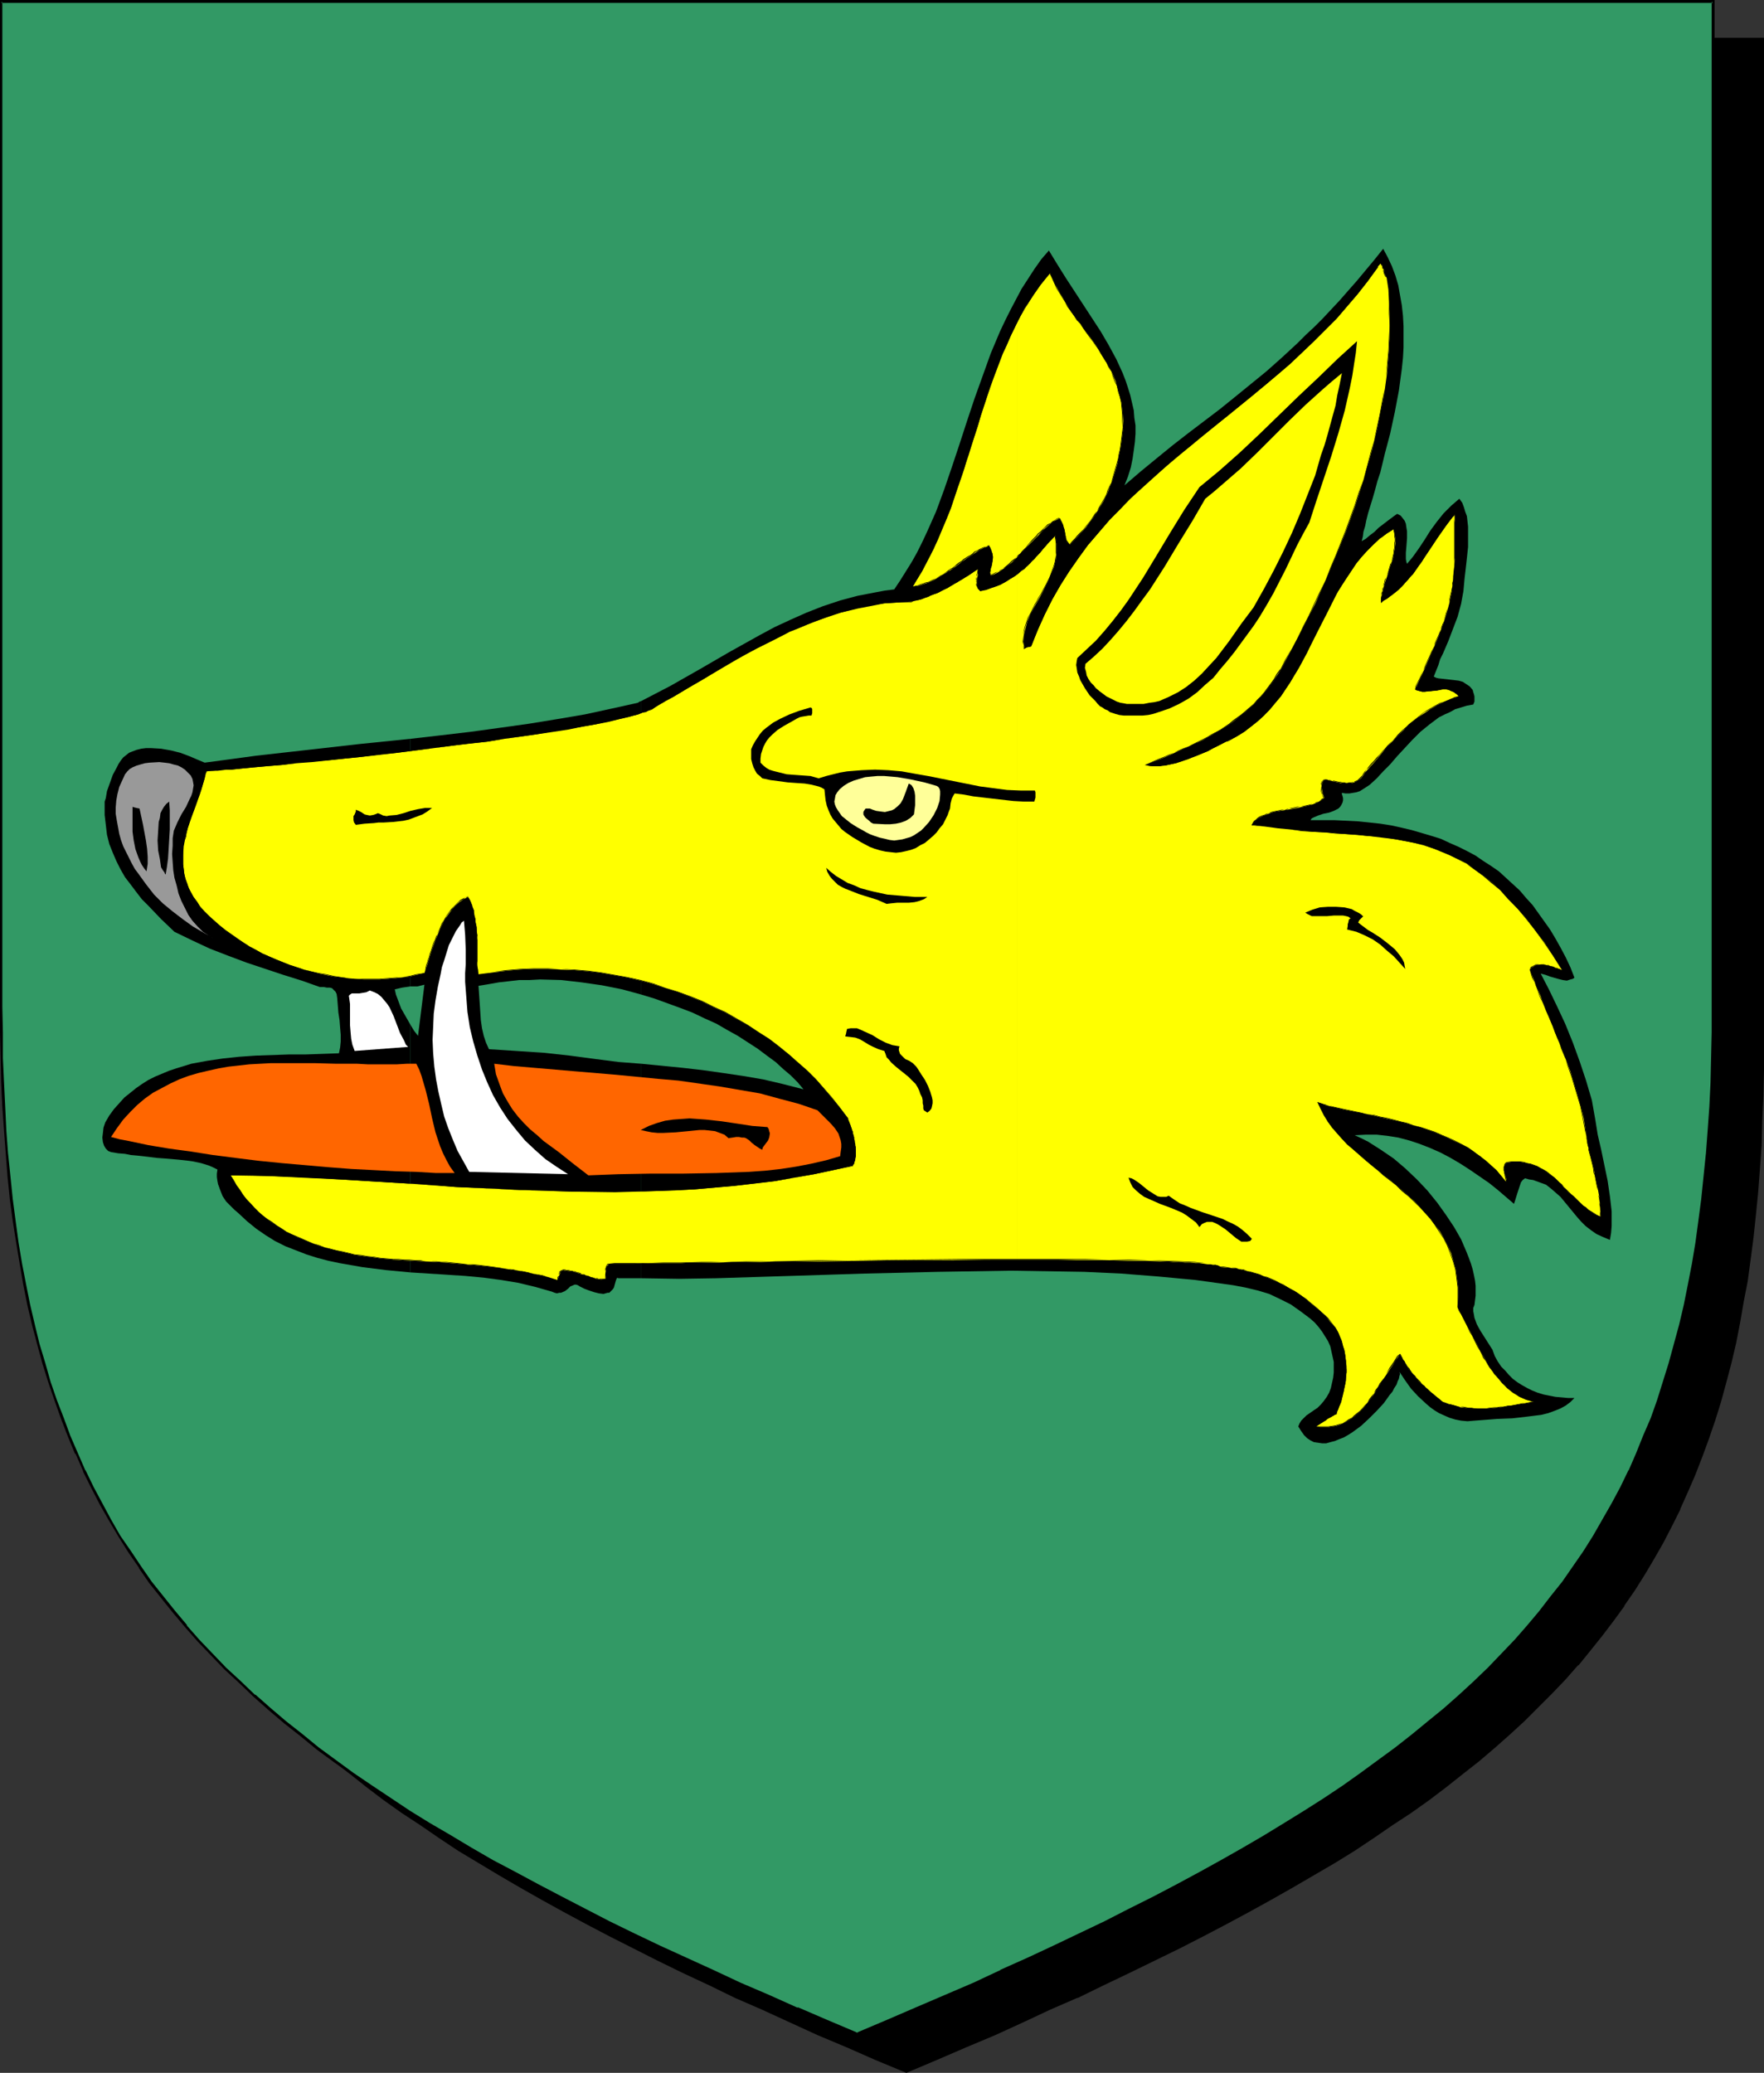 <?xml version="1.0" encoding="UTF-8" standalone="no"?>
<svg
   version="1.0"
   width="129.724mm"
   height="152.441mm"
   id="svg86"
   sodipodi:docname="Boar - Head 3.wmf"
   xmlns:inkscape="http://www.inkscape.org/namespaces/inkscape"
   xmlns:sodipodi="http://sodipodi.sourceforge.net/DTD/sodipodi-0.dtd"
   xmlns="http://www.w3.org/2000/svg"
   xmlns:svg="http://www.w3.org/2000/svg">
  <rect width="100%" height="100%" fill="#333333" stroke="none"/>
  <sodipodi:namedview
     id="namedview86"
     pagecolor="#ffffff"
     bordercolor="#000000"
     borderopacity="0.25"
     inkscape:showpageshadow="2"
     inkscape:pageopacity="0.0"
     inkscape:pagecheckerboard="0"
     inkscape:deskcolor="#d1d1d1"
     inkscape:document-units="mm" />
  <defs
     id="defs1">
    <pattern
       id="WMFhbasepattern"
       patternUnits="userSpaceOnUse"
       width="6"
       height="6"
       x="0"
       y="0" />
  </defs>
  <path
     style="fill:#000000;fill-opacity:1;fill-rule:evenodd;stroke:none"
     d="m 251.934,575.832 8.403,-3.555 8.08,-3.555 8.08,-3.393 7.757,-3.555 7.757,-3.393 7.434,-3.393 7.272,-3.555 7.11,-3.393 6.949,-3.393 6.949,-3.393 6.626,-3.393 6.464,-3.393 6.302,-3.393 6.141,-3.393 5.979,-3.393 5.818,-3.393 5.656,-3.393 5.656,-3.393 5.333,-3.555 5.171,-3.393 5.171,-3.555 4.848,-3.555 4.848,-3.555 4.686,-3.555 4.363,-3.716 4.363,-3.716 4.202,-3.716 4.202,-3.716 3.878,-3.878 3.717,-3.878 3.717,-3.878 3.555,-3.878 3.394,-4.039 3.232,-4.039 3.07,-4.201 3.07,-4.201 2.909,-4.201 2.747,-4.362 2.586,-4.362 2.586,-4.524 2.424,-4.686 2.262,-4.524 2.101,-4.847 2.101,-4.847 1.939,-4.847 1.778,-5.009 1.778,-5.17 1.616,-5.17 1.454,-5.332 1.293,-5.493 1.293,-5.493 1.293,-5.655 0.97,-5.655 0.97,-5.978 0.97,-5.816 0.808,-6.14 0.646,-6.301 0.646,-6.301 0.485,-6.463 0.323,-6.624 0.323,-6.786 0.323,-6.947 v -6.947 l 0.162,-7.109 V 10.825 H 251.934 14.059 v 279.514 7.109 l 0.162,7.109 0.323,6.786 0.323,6.786 0.323,6.624 0.485,6.463 0.646,6.301 0.646,6.301 0.808,6.14 0.808,5.978 0.97,5.816 0.97,5.816 1.293,5.493 1.293,5.655 1.293,5.332 1.616,5.332 1.616,5.17 1.616,5.17 1.778,5.009 1.939,5.009 2.101,4.847 2.101,4.686 2.262,4.686 2.424,4.524 2.586,4.524 2.586,4.524 2.747,4.201 2.909,4.362 3.07,4.201 3.07,4.201 3.232,4.039 3.394,4.039 3.555,3.878 3.717,3.878 3.717,3.878 3.878,3.878 4.202,3.716 4.202,3.716 4.363,3.716 4.363,3.716 4.686,3.555 4.848,3.555 4.848,3.555 5.171,3.555 5.171,3.393 5.333,3.555 5.656,3.393 5.656,3.393 5.818,3.393 5.979,3.393 6.141,3.393 6.302,3.393 6.464,3.393 6.626,3.393 6.787,3.393 6.949,3.393 7.272,3.393 7.272,3.555 7.434,3.393 7.757,3.393 7.757,3.555 8.08,3.393 8.08,3.555 z"
     id="path1" />
  <path
     style="fill:#000000;fill-opacity:1;fill-rule:evenodd;stroke:none"
     d="m 251.934,576.155 8.403,-3.555 8.242,-3.555 8.08,-3.393 v 0 l 7.757,-3.555 7.595,-3.555 7.434,-3.231 h 0.162 l 7.272,-3.555 7.11,-3.393 6.949,-3.393 6.949,-3.393 6.626,-3.393 6.464,-3.393 6.302,-3.393 6.141,-3.393 5.979,-3.393 5.818,-3.393 5.818,-3.393 5.494,-3.393 5.333,-3.555 5.171,-3.555 5.171,-3.393 v 0 l 5.01,-3.555 4.686,-3.555 4.686,-3.716 4.525,-3.555 4.363,-3.716 4.202,-3.716 v 0 l 4.04,-3.716 3.878,-3.878 3.878,-3.878 3.717,-3.878 3.394,-3.878 h 0.162 l 3.394,-4.201 3.232,-4.039 3.07,-4.039 3.07,-4.201 v -0.162 l 2.909,-4.201 2.747,-4.362 2.586,-4.362 2.586,-4.524 2.424,-4.686 2.262,-4.524 v -0.162 l 2.101,-4.686 v 0 l 2.101,-4.847 1.939,-5.009 1.778,-4.847 1.778,-5.17 1.616,-5.17 1.454,-5.332 1.454,-5.493 v 0 l 1.293,-5.493 1.131,-5.816 0.97,-5.655 1.131,-5.816 0.808,-5.978 0.808,-6.14 0.646,-6.14 0.646,-6.463 v 0 l 0.485,-6.463 0.485,-6.624 0.162,-6.786 0.323,-6.947 0.162,-6.947 V 290.501 10.502 H 13.736 v 279.838 7.109 l 0.162,7.109 0.162,6.786 0.323,6.786 0.485,6.624 0.485,6.463 v 0 l 0.485,6.463 0.808,6.14 0.646,6.14 0.97,5.978 0.97,5.816 0.97,5.816 1.293,5.655 1.131,5.493 v 0 l 1.454,5.493 1.454,5.332 1.616,5.17 1.778,5.17 1.778,5.009 1.939,5.009 2.101,4.847 v 0 l 2.101,4.686 v 0 l 2.424,4.686 2.262,4.524 2.586,4.524 2.586,4.524 2.747,4.201 2.909,4.362 v 0 l 3.07,4.201 3.07,4.201 3.232,4.039 3.394,4.039 3.555,4.039 v 0 l 3.717,3.878 3.878,3.878 3.878,3.878 4.04,3.716 v 0 l 4.202,3.716 4.363,3.716 4.525,3.555 4.686,3.716 4.686,3.555 5.01,3.555 v 0 l 5.171,3.393 5.171,3.555 5.333,3.555 5.656,3.393 5.656,3.393 5.818,3.393 5.979,3.393 6.141,3.393 6.302,3.393 6.464,3.393 13.413,6.786 6.949,3.393 7.272,3.393 7.272,3.555 v 0 l 7.434,3.231 7.757,3.555 7.757,3.555 v 0 l 8.08,3.393 8.08,3.555 8.565,3.555 0.162,-0.646 -8.403,-3.716 -8.242,-3.393 -7.918,-3.555 v 0.162 l -7.757,-3.555 -7.757,-3.393 -7.434,-3.393 v 0 l -7.272,-3.555 -7.11,-3.393 -6.949,-3.393 -13.574,-6.786 -6.464,-3.393 -6.302,-3.393 -6.141,-3.393 -5.979,-3.393 -5.818,-3.393 -5.656,-3.393 -5.494,-3.393 -5.494,-3.555 -5.171,-3.393 -5.171,-3.555 h 0.162 l -5.01,-3.555 -4.686,-3.555 -4.686,-3.555 -4.525,-3.716 -4.363,-3.716 -4.202,-3.716 v 0.162 l -4.04,-3.716 -3.878,-3.878 -3.878,-3.878 -3.555,-3.878 v 0 l -3.555,-4.039 -3.394,-4.039 -3.232,-4.039 -3.07,-4.201 -3.07,-4.201 v 0.162 l -2.909,-4.362 -2.747,-4.362 -2.747,-4.362 -2.424,-4.524 -2.424,-4.524 -2.262,-4.686 v 0 l -2.101,-4.686 v 0 l -2.101,-4.847 -1.778,-5.009 -1.939,-5.009 -1.616,-5.009 -1.616,-5.17 -1.454,-5.493 -1.454,-5.332 v 0 l -1.293,-5.493 -1.131,-5.655 -1.131,-5.655 -0.97,-5.978 -0.808,-5.978 -0.808,-5.978 -0.646,-6.301 -0.646,-6.301 v 0 l -0.485,-6.463 -0.323,-6.624 -0.323,-6.786 -0.323,-6.786 v -7.109 l -0.162,-7.109 V 10.825 l -0.323,0.323 H 489.971 l -0.323,-0.323 V 290.501 l -0.162,7.109 -0.162,6.947 -0.162,6.947 -0.323,6.786 -0.485,6.624 -0.485,6.463 v -0.162 l -0.646,6.463 -0.646,6.14 -0.646,6.14 -0.97,5.978 -0.97,5.816 -1.131,5.816 -1.131,5.655 -1.293,5.493 v 0 l -1.454,5.332 -1.454,5.332 -1.616,5.17 -1.616,5.17 -1.778,5.009 -2.101,4.847 -1.939,4.847 v 0 l -2.101,4.847 v -0.162 l -2.262,4.686 -2.424,4.686 -2.586,4.362 -2.586,4.362 -2.747,4.524 -2.909,4.201 v 0 l -2.909,4.201 -3.232,4.039 -3.232,4.039 -3.394,4.201 v 0 l -3.394,3.878 -3.717,3.878 -3.878,3.878 -3.878,3.878 -4.04,3.716 v -0.162 l -4.202,3.716 -4.363,3.716 -4.525,3.716 -4.686,3.555 -4.686,3.555 -5.01,3.555 h 0.162 l -5.171,3.555 -5.171,3.393 -5.333,3.555 -5.656,3.393 -5.656,3.393 -5.818,3.393 -5.979,3.393 -6.141,3.393 -6.302,3.393 -6.464,3.393 -6.787,3.393 -6.787,3.393 -6.949,3.393 -7.11,3.393 -7.272,3.555 v 0 l -7.434,3.393 -7.595,3.393 -7.918,3.555 v -0.162 l -7.918,3.555 -8.242,3.393 -8.403,3.716 h 0.323 z"
     id="path2" />
  <path
     style="fill:#329965;fill-opacity:1;fill-rule:evenodd;stroke:none"
     d="m 238.198,565.33 8.403,-3.555 8.08,-3.393 8.08,-3.555 7.757,-3.393 7.757,-3.555 7.434,-3.393 7.272,-3.393 7.11,-3.393 7.11,-3.393 6.787,-3.393 6.626,-3.393 6.464,-3.393 6.302,-3.393 6.141,-3.393 5.979,-3.555 5.818,-3.231 5.818,-3.555 5.494,-3.393 5.333,-3.555 5.333,-3.393 5.01,-3.555 4.848,-3.555 4.848,-3.555 4.686,-3.555 4.525,-3.716 4.363,-3.716 4.04,-3.555 4.202,-3.878 3.878,-3.716 3.717,-3.878 3.717,-3.878 3.555,-4.039 3.394,-4.039 3.232,-4.039 3.07,-4.201 3.07,-4.201 2.909,-4.201 2.747,-4.362 2.586,-4.524 2.586,-4.362 2.424,-4.686 2.262,-4.686 2.101,-4.686 2.101,-4.847 1.939,-5.009 1.778,-4.847 1.778,-5.17 1.616,-5.17 1.454,-5.332 1.293,-5.493 1.293,-5.493 1.131,-5.655 1.131,-5.655 0.97,-5.978 0.97,-5.978 0.808,-6.14 0.646,-6.14 0.485,-6.301 0.485,-6.463 0.485,-6.786 0.323,-6.624 0.162,-6.947 0.162,-7.109 V 279.838 0.485 H 238.198 0.323 V 279.838 v 7.109 l 0.162,7.109 0.323,6.947 0.323,6.624 0.323,6.786 0.485,6.463 0.485,6.301 0.808,6.14 0.808,6.14 0.808,5.978 0.97,5.978 0.97,5.655 1.293,5.655 1.293,5.493 1.293,5.332 1.616,5.493 1.454,5.17 1.778,5.17 1.778,4.847 1.939,5.009 2.101,4.847 2.101,4.686 2.262,4.686 2.424,4.686 2.586,4.362 2.586,4.524 2.747,4.201 2.909,4.362 2.909,4.201 3.232,4.201 3.232,4.039 3.394,4.039 3.555,3.878 3.555,4.039 3.878,3.716 3.878,3.878 4.04,3.716 4.202,3.716 4.363,3.716 4.525,3.555 4.686,3.716 4.686,3.555 5.01,3.555 5.01,3.393 5.333,3.555 5.333,3.393 5.494,3.555 5.656,3.393 5.818,3.393 6.141,3.393 6.141,3.393 6.302,3.393 6.464,3.393 6.626,3.393 6.787,3.555 6.949,3.393 7.11,3.393 7.434,3.393 7.434,3.393 7.595,3.555 7.918,3.393 7.918,3.555 8.242,3.393 z"
     id="path3" />
  <path
     style="fill:#000000;fill-opacity:1;fill-rule:evenodd;stroke:none"
     d="m 238.198,565.815 8.403,-3.555 8.242,-3.555 8.08,-3.393 v -0.162 l 7.757,-3.555 7.595,-3.393 h 0.162 l 7.434,-3.393 7.272,-3.393 14.221,-6.947 6.787,-3.231 6.626,-3.393 6.464,-3.393 6.302,-3.393 6.141,-3.393 5.979,-3.555 5.818,-3.393 5.818,-3.393 5.494,-3.393 5.333,-3.555 5.333,-3.393 5.01,-3.555 5.01,-3.555 v 0 l 4.848,-3.555 4.525,-3.555 4.525,-3.716 4.363,-3.716 4.202,-3.716 v 0 l 4.04,-3.716 4.04,-3.878 3.717,-3.878 3.717,-3.878 3.394,-3.878 h 0.162 l 3.394,-4.039 3.232,-4.039 3.07,-4.201 v 0 l 3.07,-4.362 2.909,-4.201 2.747,-4.362 2.586,-4.362 2.586,-4.524 2.424,-4.524 2.262,-4.686 v -0.162 l 2.101,-4.686 v 0 l 2.101,-4.847 1.939,-5.009 1.778,-5.009 1.778,-5.009 1.616,-5.332 1.454,-5.17 1.454,-5.493 v 0 l 1.131,-5.655 1.293,-5.655 0.97,-5.655 1.131,-5.816 0.808,-6.14 0.808,-5.978 0.646,-6.301 0.485,-6.301 v 0 l 0.646,-6.463 0.323,-6.786 0.323,-6.624 0.323,-6.947 v -7.109 l 0.162,-7.109 V 0 H 0 v 279.838 7.109 l 0.162,7.109 0.162,6.947 0.323,6.624 0.485,6.786 0.485,6.463 v 0 l 0.485,6.301 0.646,6.301 0.808,5.978 0.97,6.14 0.97,5.816 0.97,5.655 1.131,5.655 1.293,5.493 1.454,5.493 v 0 l 1.454,5.332 1.616,5.17 1.778,5.17 1.778,5.009 1.939,5.009 1.939,4.686 h 0.162 l 2.101,4.847 v 0.162 l 2.262,4.524 2.424,4.686 2.586,4.524 2.586,4.362 2.747,4.362 2.909,4.201 v 0.162 l 2.909,4.201 3.232,4.039 3.232,4.039 3.394,4.039 v 0 l 3.555,4.039 3.717,3.878 3.717,3.878 4.04,3.716 4.04,3.878 v 0 l 4.202,3.716 4.363,3.716 4.525,3.555 4.525,3.716 4.848,3.555 v 0 l 5.01,3.555 5.01,3.393 5.171,3.555 5.494,3.393 5.494,3.555 5.656,3.393 5.818,3.393 5.979,3.393 6.302,3.393 6.141,3.393 6.626,3.393 13.413,6.786 6.949,3.393 7.11,3.393 7.434,3.555 7.434,3.393 v 0 l 7.757,3.393 7.757,3.555 8.08,3.393 v 0.162 l 8.08,3.555 8.565,3.555 0.162,-0.808 -8.403,-3.555 -8.242,-3.555 v 0.162 l -7.918,-3.555 -7.918,-3.393 -7.595,-3.555 v 0 l -7.434,-3.393 -7.434,-3.393 -7.11,-3.393 -6.949,-3.393 -13.413,-6.947 -6.464,-3.393 -6.302,-3.393 -6.141,-3.231 -6.141,-3.555 -5.656,-3.393 -5.818,-3.393 -5.494,-3.393 -5.333,-3.555 -5.333,-3.555 -5.01,-3.393 -4.848,-3.555 v 0 L 88.557,485.677 84.032,481.961 79.507,478.406 75.144,474.69 70.942,470.974 v 0.162 l -4.04,-3.878 -4.04,-3.716 -3.717,-3.878 -3.717,-3.878 -3.555,-4.039 h 0.162 l -3.394,-4.039 -3.232,-4.039 -3.232,-4.039 -2.909,-4.201 v 0 l -2.909,-4.362 -2.909,-4.201 -2.586,-4.524 -2.424,-4.524 -2.424,-4.524 -2.262,-4.686 v 0.162 l -2.101,-4.847 v 0 l -2.101,-4.847 -1.778,-4.847 -1.939,-5.009 -1.778,-5.17 -1.454,-5.17 -1.616,-5.332 v 0 l -1.293,-5.332 -1.293,-5.493 -1.131,-5.655 -1.131,-5.816 -0.97,-5.816 -0.808,-5.978 -0.808,-6.14 -0.646,-6.301 -0.646,-6.301 v 0.162 l -0.485,-6.463 -0.323,-6.786 -0.323,-6.624 -0.323,-6.947 v -7.109 L 0.646,279.838 V 0.485 L 0.323,0.808 H 476.073 l -0.323,-0.323 V 279.838 v 7.109 l -0.162,7.109 -0.162,6.947 -0.323,6.624 -0.485,6.786 -0.485,6.463 v -0.162 l -0.646,6.301 -0.646,6.301 -0.808,6.14 -0.808,5.978 -0.97,5.816 -1.131,5.816 -1.131,5.655 -1.293,5.493 v 0 l -1.454,5.332 -1.454,5.332 -1.616,5.17 -1.616,5.17 -1.778,5.009 -2.101,4.847 -1.939,4.847 v 0 l -2.101,4.847 v -0.162 l -2.262,4.686 -2.424,4.524 -2.586,4.524 -2.586,4.524 -2.747,4.362 -2.909,4.201 -2.909,4.201 v 0 l -3.232,4.039 -3.232,4.201 -3.394,4.039 v 0 l -3.394,3.878 -3.717,3.878 -3.717,3.878 -4.04,3.878 -4.04,3.716 v 0 l -4.202,3.716 -4.363,3.555 -4.525,3.716 -4.525,3.555 -4.848,3.555 v 0 l -4.848,3.555 -5.01,3.555 -5.333,3.555 -5.333,3.393 -5.494,3.393 -5.818,3.555 -5.818,3.393 -5.979,3.393 -6.141,3.393 -6.302,3.393 -6.464,3.393 -6.787,3.393 -6.626,3.393 -14.221,6.786 -7.272,3.393 -7.595,3.393 h 0.162 l -7.595,3.555 -7.918,3.393 v 0 l -7.918,3.393 -8.242,3.555 -8.403,3.555 h 0.323 z"
     id="path4" />
  <path
     style="fill:#000000;fill-opacity:1;fill-rule:evenodd;stroke:none"
     d="m 178.245,295.671 v 59.619 l 10.504,0.162 10.342,-0.162 10.342,-0.323 10.342,-0.323 20.362,-0.646 20.523,-0.485 10.181,-0.162 10.181,-0.162 10.181,0.162 10.181,0.162 10.342,0.485 10.181,0.808 10.342,0.969 10.504,1.454 3.394,0.646 3.394,0.808 3.232,0.969 3.07,1.454 2.909,1.454 2.747,1.939 2.586,1.939 1.293,1.131 1.131,1.293 0.97,1.293 0.808,1.293 0.808,1.293 0.646,1.454 0.323,1.454 0.323,1.454 0.323,1.454 v 1.454 1.454 l -0.162,1.454 -0.323,1.454 -0.323,1.454 -0.485,1.293 -0.646,1.131 -0.808,1.131 -0.808,0.969 -0.97,0.969 -0.97,0.646 -2.101,1.454 -0.808,0.808 -0.646,0.646 -0.485,0.808 -0.323,0.808 0.808,1.293 0.808,1.131 0.808,0.808 0.97,0.646 0.97,0.485 1.131,0.162 1.131,0.162 h 1.131 l 1.131,-0.323 1.293,-0.323 1.131,-0.485 1.293,-0.485 1.131,-0.646 1.293,-0.808 2.424,-1.777 2.262,-2.1 2.101,-2.1 1.939,-2.1 1.616,-2.262 0.808,-0.969 0.485,-0.969 0.646,-0.969 0.323,-0.969 0.323,-0.646 0.162,-0.808 0.162,-0.485 -0.162,-0.646 1.616,2.424 1.616,2.262 1.939,2.1 2.262,2.1 1.131,0.969 1.131,0.808 1.293,0.808 1.454,0.646 1.454,0.646 1.616,0.485 1.616,0.323 1.778,0.162 1.939,-0.162 2.101,-0.162 4.202,-0.323 4.202,-0.162 4.202,-0.485 3.878,-0.485 1.939,-0.485 1.778,-0.646 1.616,-0.646 1.454,-0.808 1.293,-0.969 1.131,-1.131 h -1.778 l -1.778,-0.162 -1.778,-0.162 -1.616,-0.323 -1.616,-0.323 -1.616,-0.485 -1.616,-0.646 -1.293,-0.646 -1.454,-0.808 -1.293,-0.808 -1.293,-0.969 -1.131,-1.131 -0.97,-1.131 -1.131,-1.131 -0.97,-1.454 -0.808,-1.454 -0.646,-1.777 -1.131,-1.777 -2.262,-3.555 -0.97,-1.777 -0.646,-1.777 -0.162,-0.969 -0.162,-0.808 v -0.969 l 0.323,-0.808 0.162,-1.293 0.162,-1.293 v -1.293 -1.454 l -0.162,-1.454 -0.323,-1.616 -0.323,-1.454 -0.485,-1.616 -0.646,-1.777 -0.646,-1.616 -1.454,-3.393 -1.939,-3.393 -2.262,-3.393 -2.424,-3.393 -2.747,-3.393 -2.909,-3.07 -3.232,-3.07 -3.232,-2.747 -3.555,-2.424 -1.778,-1.131 -1.778,-1.131 -1.939,-0.969 -1.778,-0.808 3.07,-0.162 h 3.07 l 2.909,0.323 3.07,0.485 3.07,0.808 2.909,0.969 2.909,1.131 2.909,1.293 2.747,1.454 2.747,1.616 2.747,1.777 2.586,1.777 2.586,1.777 2.424,1.939 2.262,1.939 2.262,1.939 0.323,-0.969 0.646,-2.1 0.323,-0.969 0.323,-0.969 0.323,-0.969 0.485,-0.646 0.646,-0.485 1.131,0.323 1.131,0.162 1.778,0.646 1.778,0.646 1.454,1.131 1.293,1.131 1.293,1.131 4.525,5.493 1.131,1.293 1.293,1.293 1.454,1.131 1.616,1.131 1.778,0.808 1.939,0.808 0.323,-1.939 0.162,-1.939 v -2.1 -1.939 l -0.485,-4.201 -0.646,-4.362 -1.778,-8.563 -0.97,-4.201 -0.646,-4.039 -0.485,-2.747 -0.485,-2.747 -0.808,-2.747 -0.808,-2.747 -1.778,-5.332 -1.939,-5.332 -2.101,-5.17 -2.262,-4.847 -2.262,-4.686 -2.262,-4.362 1.293,0.323 1.293,0.485 2.262,0.646 1.293,0.323 1.131,0.162 0.97,-0.323 0.646,-0.162 0.485,-0.323 -1.131,-2.908 -1.293,-2.747 -1.454,-2.747 -1.454,-2.585 -1.454,-2.424 -1.616,-2.262 -1.616,-2.262 -1.616,-2.262 -1.778,-1.939 -1.778,-2.1 -1.939,-1.777 -1.939,-1.777 -1.939,-1.777 -2.101,-1.454 -2.262,-1.454 -2.101,-1.454 -2.424,-1.293 -2.262,-1.131 -2.586,-1.131 -2.424,-1.131 -2.586,-0.808 -2.747,-0.808 -2.747,-0.808 -2.747,-0.646 -2.909,-0.646 -3.07,-0.485 -3.07,-0.323 -3.07,-0.323 -3.232,-0.162 -3.232,-0.162 h -3.394 -3.394 l 0.323,-0.485 0.646,-0.323 1.131,-0.485 1.454,-0.485 1.616,-0.323 1.293,-0.485 0.646,-0.323 0.646,-0.323 0.485,-0.485 0.323,-0.485 0.323,-0.646 0.162,-0.646 v -0.646 l -0.162,-0.646 -0.162,-0.485 v -0.162 -0.162 l 0.97,0.162 h 1.131 l 0.97,-0.162 0.97,-0.162 0.97,-0.323 1.778,-1.131 0.97,-0.646 1.939,-1.777 1.778,-1.939 1.939,-1.939 1.939,-2.262 2.101,-2.262 2.101,-2.262 2.262,-2.262 2.586,-2.1 2.586,-1.939 1.616,-0.808 1.454,-0.646 1.454,-0.808 1.616,-0.485 1.616,-0.485 1.778,-0.323 0.323,-0.808 v -0.808 -0.646 l -0.162,-0.646 -0.162,-0.485 -0.162,-0.646 -0.808,-0.969 -0.97,-0.646 -0.97,-0.646 -1.131,-0.323 -1.293,-0.162 -1.454,-0.162 -1.454,-0.162 -1.454,-0.162 -0.646,-0.162 -0.646,-0.323 1.293,-3.231 0.485,-1.616 0.808,-1.616 1.454,-3.393 1.293,-3.393 1.293,-3.393 0.97,-3.555 0.323,-1.777 0.323,-1.777 0.162,-1.777 0.162,-1.777 0.323,-2.747 0.323,-2.908 0.323,-3.07 v -2.908 -2.747 l -0.162,-1.454 -0.162,-1.454 -0.485,-1.293 -0.323,-1.131 -0.485,-1.293 -0.808,-1.131 -1.131,0.969 -1.131,0.969 -2.101,2.1 -1.939,2.424 -1.778,2.424 -1.616,2.585 -1.616,2.424 -1.616,2.262 -1.616,1.939 -0.162,-0.485 -0.162,-0.808 v -0.808 -0.969 l 0.162,-1.939 0.162,-2.1 v -1.939 l -0.162,-0.969 -0.162,-1.131 -0.323,-0.808 -0.485,-0.646 -0.646,-0.808 -0.97,-0.485 -1.131,0.808 -1.293,0.969 -2.747,2.1 -1.131,1.131 -1.293,0.969 -1.131,0.969 -1.131,0.646 0.323,-1.293 0.162,-1.293 0.485,-1.616 0.323,-1.616 0.485,-1.939 0.646,-2.1 0.646,-2.1 0.646,-2.262 0.646,-2.424 0.808,-2.424 1.293,-5.332 1.454,-5.493 1.293,-5.978 1.131,-5.978 0.808,-5.978 0.323,-3.07 0.162,-2.908 v -3.07 -2.908 l -0.162,-2.908 -0.323,-2.908 -0.485,-2.747 -0.485,-2.747 -0.808,-2.747 -0.97,-2.585 -1.131,-2.424 -1.293,-2.424 -2.586,3.231 -2.424,2.908 -2.424,2.908 -2.424,2.747 -2.262,2.585 -2.424,2.585 -2.262,2.424 -2.424,2.424 -2.262,2.1 -2.262,2.262 -4.363,4.039 -4.363,3.878 -4.363,3.555 -4.363,3.555 -4.202,3.393 -8.726,6.624 -4.363,3.393 -4.363,3.555 -4.525,3.716 -4.525,3.878 0.97,-2.424 0.808,-2.585 0.485,-2.424 0.323,-2.262 0.323,-2.424 0.162,-2.262 v -2.262 l -0.323,-2.1 -0.162,-2.1 -0.485,-2.1 -0.485,-2.1 -0.646,-2.1 -0.646,-1.939 -0.808,-2.1 -1.778,-3.878 -2.101,-3.878 -2.262,-3.878 -4.848,-7.432 -4.848,-7.432 -2.424,-3.878 -2.262,-3.716 -2.101,2.424 -1.939,2.747 -1.778,2.747 -1.778,2.747 -1.454,2.747 -1.616,3.07 -1.454,2.908 -1.454,3.07 -2.586,6.14 -2.262,6.301 -2.262,6.301 -2.101,6.301 -2.101,6.463 -2.101,6.301 -2.101,6.14 -2.262,6.14 -2.586,5.816 -1.293,2.747 -1.454,2.908 -1.454,2.585 -1.616,2.585 -1.616,2.585 -1.616,2.424 -2.586,0.323 -2.586,0.485 -5.01,0.969 -4.848,1.293 -4.848,1.616 -4.525,1.777 -4.363,1.939 -4.525,2.1 -4.202,2.262 -8.403,4.686 -8.08,4.686 -8.242,4.686 -4.04,2.1 -4.04,2.1 v 81.592 l 3.717,1.131 3.555,1.293 3.555,1.293 3.394,1.293 3.394,1.616 3.232,1.454 3.07,1.777 2.909,1.616 2.747,1.777 2.747,1.777 2.586,1.939 2.424,1.777 2.101,1.939 2.101,1.777 1.939,1.939 1.616,1.939 -5.656,-1.454 -5.494,-1.293 -5.656,-0.969 -5.494,-0.808 -5.656,-0.808 -5.656,-0.646 z"
     id="path5" />
  <path
     style="fill:#000000;fill-opacity:1;fill-rule:evenodd;stroke:none"
     d="m 178.245,276.445 v -81.592 l -0.485,0.162 -0.485,0.323 -7.272,1.616 -7.434,1.616 -7.595,1.293 -7.918,1.293 -8.08,1.131 -8.242,1.131 -8.242,0.969 -8.403,0.969 v 68.828 0 h 1.939 l 1.939,-0.485 -1.778,14.218 -1.131,-1.454 -0.97,-1.616 v 68.828 l 5.171,0.323 5.01,0.323 5.01,0.323 5.171,0.485 4.848,0.646 4.848,0.808 4.686,1.131 2.262,0.646 2.262,0.646 0.808,0.323 0.646,0.162 0.646,-0.162 h 0.485 l 1.131,-0.485 0.808,-0.646 0.646,-0.646 0.808,-0.323 0.323,-0.162 h 0.485 l 0.485,0.162 0.485,0.323 1.293,0.646 1.293,0.485 1.454,0.485 1.293,0.323 1.293,0.162 1.131,-0.323 h 0.485 l 0.323,-0.323 0.323,-0.323 0.323,-0.323 0.323,-0.485 0.162,-0.646 0.323,-1.131 0.162,-0.485 0.162,-0.323 0.162,-0.162 0.162,0.162 h 3.232 3.232 v -59.619 l -6.302,-0.485 -6.302,-0.808 -7.272,-0.969 -7.434,-0.808 -7.434,-0.485 -7.595,-0.485 -0.808,-1.777 -0.646,-1.939 -0.485,-2.1 -0.323,-2.262 -0.323,-4.847 -0.323,-4.686 2.909,-0.485 2.747,-0.485 2.909,-0.323 2.747,-0.323 h 2.909 l 2.909,-0.162 5.818,0.162 5.656,0.646 5.656,0.808 5.656,1.131 z"
     id="path6" />
  <path
     style="fill:#000000;fill-opacity:1;fill-rule:evenodd;stroke:none"
     d="m 114.089,274.183 v -68.828 l -14.221,1.454 -14.221,1.616 -14.382,1.616 -7.11,0.969 -7.272,0.969 -1.939,-0.808 -2.262,-0.969 -2.586,-0.969 -2.586,-0.646 -2.747,-0.485 -2.747,-0.162 h -1.454 l -1.293,0.162 -1.293,0.323 -1.293,0.485 -0.808,0.323 -0.808,0.646 -0.808,0.646 -0.646,0.808 -0.646,0.969 -0.485,0.969 -1.131,2.1 -0.808,2.262 -0.808,2.262 -0.323,1.939 -0.323,0.969 v 0.808 2.908 l 0.323,2.747 0.323,2.747 0.646,2.585 0.97,2.424 0.97,2.262 1.131,2.262 1.293,2.262 1.616,2.1 1.454,1.939 1.616,2.1 1.778,1.777 3.555,3.716 3.717,3.555 5.01,2.424 4.848,2.262 5.01,1.939 5.171,1.939 10.181,3.393 5.171,1.616 5.01,1.777 h 1.131 l 0.808,0.162 h 0.808 l 0.646,0.162 0.485,0.485 0.485,0.485 0.323,0.646 0.162,1.131 0.323,4.039 0.323,2.1 0.162,2.1 0.162,1.939 v 1.939 l -0.162,1.616 -0.323,1.616 -4.525,0.162 -4.686,0.162 h -4.525 l -4.686,0.162 -4.686,0.162 -4.686,0.323 -4.525,0.485 -4.363,0.646 -4.363,0.808 -2.101,0.646 -2.101,0.646 -1.939,0.646 -1.939,0.808 -1.939,0.808 -1.939,0.969 -1.778,1.131 -1.616,1.131 -1.616,1.293 -1.616,1.293 -1.454,1.616 -1.454,1.616 -1.293,1.777 -1.131,1.939 -0.485,1.454 -0.162,1.454 -0.162,1.293 0.162,1.293 0.323,0.969 0.485,0.808 0.646,0.646 0.808,0.323 1.939,0.323 1.939,0.162 1.616,0.323 1.778,0.162 1.454,0.162 1.454,0.162 1.293,0.162 1.293,0.162 2.262,0.162 1.939,0.162 1.778,0.162 1.454,0.162 1.454,0.162 1.131,0.162 2.262,0.485 2.101,0.646 1.131,0.485 1.293,0.646 -0.162,1.131 v 0.969 l 0.162,1.131 0.162,0.808 0.646,1.777 0.646,1.616 0.97,1.454 1.131,1.131 1.131,1.131 1.131,0.969 2.424,2.262 2.586,2.1 2.586,1.777 2.586,1.616 2.909,1.454 2.909,1.131 2.909,1.131 3.07,0.969 3.07,0.808 3.07,0.646 6.464,1.131 6.464,0.808 6.787,0.646 v -68.828 l -1.293,-2.262 -1.293,-2.262 -0.97,-2.585 -0.485,-1.293 -0.323,-1.454 2.101,-0.485 z"
     id="path7" />
  <path
     style="fill:#ffff00;fill-opacity:1;fill-rule:evenodd;stroke:none"
     d="m 282.8,159.63 v 190.49 h 11.312 l 5.333,0.162 h 5.171 5.01 l 4.525,0.162 h 4.363 l 4.04,0.162 h 1.778 l 1.778,0.162 h 1.616 l 1.616,0.162 h 1.454 l 1.454,0.162 h 1.131 l 1.131,0.162 1.131,0.162 h 0.808 l 0.808,0.162 h 0.646 l 0.485,0.162 0.323,0.162 0.323,0.162 v 0.162 l 2.101,0.162 2.262,0.162 2.262,0.485 2.262,0.646 2.262,0.646 2.101,0.808 2.262,0.969 2.262,1.131 2.101,1.131 2.101,1.293 1.939,1.454 1.778,1.454 1.778,1.454 1.778,1.616 1.454,1.777 1.454,1.616 0.808,1.454 0.646,1.616 0.485,1.454 0.485,1.616 0.323,1.616 0.162,1.616 0.162,1.454 v 1.616 l -0.323,3.07 -0.646,3.07 -0.808,2.747 -1.131,2.747 -0.97,0.485 -0.808,0.485 -0.808,0.485 -0.646,0.485 -1.293,0.808 -0.97,0.646 1.131,0.162 h 1.131 1.131 l 0.97,-0.162 1.131,-0.162 0.97,-0.323 1.778,-0.808 1.616,-0.969 1.616,-1.293 1.454,-1.454 1.293,-1.616 1.293,-1.616 1.131,-1.777 2.262,-3.555 2.262,-3.393 0.97,-1.616 1.131,-1.454 1.293,2.1 1.131,1.939 1.454,1.777 1.293,1.616 1.616,1.454 1.616,1.454 3.555,2.908 1.616,0.646 1.616,0.323 1.616,0.485 1.616,0.162 3.232,0.162 h 3.232 l 3.07,-0.323 3.07,-0.485 3.07,-0.485 3.07,-0.485 -2.101,-0.646 -1.778,-0.808 -1.778,-1.131 -1.616,-1.293 -1.454,-1.454 -1.454,-1.616 -1.293,-1.616 -1.131,-1.777 -2.262,-3.878 -2.101,-4.039 -2.101,-4.039 -2.101,-4.039 0.162,-2.747 v -2.747 l -0.323,-2.585 -0.323,-2.424 -0.646,-2.262 -0.646,-2.262 -0.97,-2.1 -0.97,-1.939 -1.131,-1.939 -1.293,-1.777 -1.293,-1.777 -1.454,-1.616 -3.07,-3.231 -3.394,-3.07 -3.394,-2.908 -3.555,-2.747 -3.232,-2.747 -3.394,-2.908 -3.07,-2.908 -1.454,-1.616 -1.293,-1.616 -1.293,-1.616 -0.97,-1.777 -0.97,-1.777 -0.97,-1.939 0.97,0.323 1.131,0.485 1.293,0.323 1.293,0.323 2.747,0.646 3.232,0.646 3.394,0.646 3.394,0.808 3.717,0.808 3.878,0.969 3.878,1.131 3.717,1.293 3.717,1.616 3.717,1.777 1.778,0.969 1.616,1.131 1.778,1.131 1.454,1.293 1.616,1.454 1.454,1.293 1.454,1.616 1.293,1.616 v -0.646 l -0.162,-0.646 -0.485,-1.616 v -0.808 -0.808 l 0.323,-0.485 0.323,-0.323 0.323,-0.162 1.293,-0.162 h 1.131 1.131 l 0.97,0.162 2.101,0.485 1.778,0.646 1.616,0.969 1.454,0.969 1.616,1.131 1.293,1.293 2.586,2.747 2.747,2.585 1.454,1.293 1.454,1.131 1.454,0.969 1.778,0.808 -0.162,-2.585 -0.162,-2.585 -0.485,-2.747 -0.646,-2.747 -0.485,-2.747 -0.646,-2.585 -0.646,-2.424 -0.485,-2.262 -0.485,-3.393 -0.485,-3.231 -0.808,-3.231 -0.97,-3.393 -0.97,-3.231 -0.97,-3.231 -2.424,-6.301 -2.424,-5.978 -1.131,-2.908 -1.293,-2.908 -0.97,-2.747 -1.131,-2.585 -0.97,-2.424 -0.97,-2.424 0.485,-0.485 0.485,-0.323 0.485,-0.323 0.485,-0.162 1.293,-0.162 1.293,0.162 1.293,0.323 1.293,0.485 1.131,0.323 0.808,0.323 -2.586,-4.039 -2.424,-3.716 -2.586,-3.393 -2.424,-3.231 -2.424,-2.747 -2.424,-2.585 -2.262,-2.424 -2.424,-2.262 -2.262,-1.777 -2.424,-1.777 -2.262,-1.616 -2.424,-1.293 -2.424,-1.131 -2.424,-0.969 -2.262,-0.969 -2.586,-0.808 -2.424,-0.646 -2.586,-0.485 -2.586,-0.485 -2.586,-0.323 -5.333,-0.646 -5.656,-0.485 -5.979,-0.485 -3.232,-0.162 -3.232,-0.323 -3.394,-0.323 -3.394,-0.323 -3.555,-0.485 -3.717,-0.485 0.808,-0.969 0.97,-0.808 1.131,-0.646 1.293,-0.485 1.293,-0.485 1.293,-0.323 3.07,-0.485 2.909,-0.485 2.747,-0.646 1.293,-0.323 1.293,-0.485 1.131,-0.646 0.97,-0.646 -0.485,-1.293 -0.323,-1.616 v -0.646 l 0.162,-0.646 0.323,-0.646 0.646,-0.323 1.293,0.323 1.454,0.323 1.454,0.323 h 1.616 1.454 l 0.646,-0.162 0.646,-0.323 0.646,-0.323 0.646,-0.485 0.485,-0.646 0.485,-0.808 2.909,-3.231 2.747,-3.393 2.909,-3.07 3.07,-3.07 1.616,-1.454 1.616,-1.293 1.778,-1.131 1.616,-1.131 1.939,-1.131 1.939,-0.969 1.939,-0.808 2.101,-0.646 -0.485,-0.646 -0.808,-0.485 -0.646,-0.323 -0.808,-0.323 -0.808,-0.162 h -0.808 l -1.616,0.323 -1.778,0.162 -1.616,0.162 h -0.808 l -0.646,-0.162 -0.646,-0.162 -0.646,-0.323 2.747,-5.978 2.586,-5.978 1.293,-3.07 1.131,-3.07 0.97,-2.908 0.808,-3.07 0.646,-3.07 0.323,-3.07 0.323,-3.07 0.162,-3.07 v -12.279 l -2.424,3.231 -2.262,3.231 -2.262,3.393 -2.262,3.393 -2.424,3.393 -1.293,1.454 -1.293,1.454 -1.454,1.454 -1.616,1.293 -1.454,1.131 -1.778,0.969 0.162,-1.131 0.162,-1.293 0.646,-2.424 0.808,-2.424 0.808,-2.585 0.808,-2.424 0.485,-2.585 0.162,-1.454 v -1.293 l -0.162,-1.293 -0.323,-1.454 -1.939,1.293 -1.939,1.454 -1.778,1.616 -1.616,1.616 -1.616,1.777 -1.454,1.777 -1.293,1.939 -1.293,1.939 -2.586,4.039 -2.101,4.201 -4.363,8.563 -2.101,4.201 -2.262,4.201 -2.424,4.039 -1.293,1.939 -1.293,1.939 -1.616,1.939 -1.454,1.777 -1.616,1.616 -1.778,1.616 -1.778,1.454 -1.939,1.454 -2.101,1.293 -2.262,1.131 -2.909,1.454 -2.747,1.454 -3.07,1.293 -2.909,1.131 -2.909,0.969 -1.616,0.323 -1.454,0.323 -1.454,0.162 h -1.454 -1.293 l -1.454,-0.323 5.494,-2.1 5.333,-2.424 5.333,-2.424 5.01,-2.908 2.424,-1.454 2.262,-1.777 2.262,-1.777 2.101,-1.939 2.101,-2.262 1.939,-2.262 1.778,-2.424 1.778,-2.747 3.07,-5.816 3.232,-6.14 3.232,-6.301 2.909,-6.624 2.909,-6.786 2.747,-6.786 2.586,-7.109 2.262,-7.109 2.101,-7.271 1.778,-7.271 1.454,-7.271 0.646,-3.555 0.485,-3.555 0.323,-3.393 0.323,-3.716 0.162,-3.393 v -3.393 -3.555 l -0.162,-3.231 -0.162,-3.393 -0.485,-3.231 -0.323,-0.646 -0.323,-0.646 -0.162,-0.969 -0.323,-0.646 -0.162,-0.646 -0.162,-0.162 -0.162,-0.162 h -0.162 l -0.162,0.162 -0.323,0.323 -0.323,0.485 -2.586,3.716 -2.909,3.716 -2.909,3.393 -2.909,3.393 -3.232,3.231 -3.232,3.231 -3.232,3.07 -3.232,3.07 -6.787,5.816 -6.949,5.655 -6.949,5.655 -6.949,5.655 -6.787,5.655 -6.626,5.978 -3.232,2.908 -3.07,3.231 -3.07,3.07 -2.909,3.393 -2.909,3.393 -2.586,3.555 -2.586,3.716 -2.424,3.878 -2.262,3.878 -2.101,4.201 -1.939,4.362 -1.778,4.362 -0.323,0.323 h -0.323 l -0.646,0.162 -0.323,0.162 -0.323,0.162 -0.323,-1.939 0.162,-1.939 0.485,-1.777 0.485,-1.939 0.808,-1.939 0.97,-1.777 2.101,-3.716 1.939,-3.878 0.808,-1.939 0.808,-1.939 0.485,-2.1 0.162,-2.1 v -2.262 l -0.162,-0.969 -0.162,-1.293 -2.586,2.908 -2.424,2.747 -2.586,2.747 -1.454,1.131 z"
     id="path8" />
  <path
     style="fill:#ffff00;fill-opacity:1;fill-rule:evenodd;stroke:none"
     d="m 282.8,89.509 v 65.274 l 2.909,-3.07 2.909,-2.908 1.293,-1.454 1.454,-1.293 1.454,-1.131 1.616,-0.808 0.646,0.969 0.485,1.131 0.323,0.969 0.162,0.969 0.162,0.969 0.162,0.808 0.323,0.808 0.646,0.646 1.616,-1.616 1.454,-1.616 1.454,-1.616 1.293,-1.777 1.293,-1.777 1.131,-1.777 1.131,-1.939 0.97,-1.939 0.808,-2.1 0.808,-2.1 0.646,-2.1 0.646,-2.262 0.485,-2.424 0.485,-2.424 0.323,-2.585 0.323,-2.585 V 116.976 l -0.162,-1.777 -0.162,-1.616 -0.162,-1.616 -0.808,-3.07 -0.808,-2.908 -1.131,-2.585 -1.454,-2.585 -1.454,-2.424 -1.454,-2.424 -3.394,-4.686 -3.555,-4.686 -1.454,-2.585 -1.616,-2.585 -1.454,-2.585 -1.293,-2.908 -2.586,3.231 -2.262,3.231 -2.262,3.393 z"
     id="path9" />
  <path
     style="fill:#ffff00;fill-opacity:1;fill-rule:evenodd;stroke:none"
     d="M 282.8,154.783 V 89.509 l -2.101,4.362 -1.939,4.362 -1.778,4.686 -1.778,4.524 -3.07,9.533 -2.909,9.533 -3.232,9.533 -1.616,4.847 -1.778,4.524 -1.939,4.686 -2.101,4.362 -2.262,4.362 -2.586,4.201 1.454,-0.162 1.454,-0.485 1.454,-0.485 1.454,-0.646 2.747,-1.616 2.586,-1.616 2.586,-1.939 1.131,-0.808 1.293,-0.808 2.424,-1.616 1.293,-0.646 1.293,-0.485 0.323,0.485 0.323,0.646 0.323,1.131 0.162,0.969 -0.162,1.131 -0.162,1.131 -0.323,0.969 -0.162,0.969 0.162,0.808 0.97,-0.323 0.97,-0.485 1.939,-1.293 1.939,-1.454 z"
     id="path10" />
  <path
     style="fill:#ffff00;fill-opacity:1;fill-rule:evenodd;stroke:none"
     d="M 282.8,350.12 V 159.63 l -2.262,1.454 -2.424,1.454 -1.293,0.485 -1.454,0.485 -1.293,0.485 -1.616,0.323 -0.646,-0.808 -0.323,-0.808 v -0.646 -0.808 l 0.323,-1.454 v -0.808 -0.808 l -4.202,2.747 -4.363,2.585 -2.262,1.131 -2.424,0.969 -2.424,0.969 -2.747,0.646 -2.586,0.162 -2.586,0.162 -2.424,0.162 -2.424,0.485 -5.01,0.969 -4.686,1.131 -4.848,1.616 -4.686,1.777 -4.686,1.939 -4.363,2.262 -4.525,2.262 -4.525,2.424 -8.565,5.009 -4.202,2.424 -4.04,2.424 -4.202,2.424 -3.878,2.262 -0.808,0.323 -0.808,0.485 -0.97,0.162 -1.131,0.485 -1.293,0.323 -1.131,0.323 -2.747,0.646 -3.232,0.808 -3.394,0.646 -3.717,0.646 -3.878,0.808 -4.202,0.646 -4.363,0.646 -4.525,0.646 -4.686,0.646 -4.848,0.808 -5.01,0.485 -9.858,1.293 -10.019,1.293 -9.858,1.131 -4.848,0.485 -4.525,0.485 -4.525,0.485 -4.363,0.323 -4.04,0.485 -4.04,0.323 -3.555,0.323 -3.394,0.323 -3.07,0.323 h -1.293 l -1.293,0.162 -1.293,0.162 h -1.131 -0.97 l -0.97,0.162 -0.485,1.939 -0.646,2.262 -0.646,2.1 -0.485,1.293 -0.323,0.969 -1.778,4.847 -0.808,2.424 -0.646,2.424 -0.485,2.585 -0.162,2.424 v 2.585 l 0.323,2.747 0.323,1.293 0.485,1.293 0.485,1.293 0.646,1.293 0.646,1.293 0.97,1.293 0.97,1.454 1.131,1.293 2.747,2.585 3.07,2.585 3.232,2.262 3.394,2.1 3.555,1.939 3.878,1.777 3.878,1.454 3.878,1.293 4.202,1.131 4.04,0.808 4.202,0.485 4.202,0.323 h 4.363 l 4.202,-0.323 4.04,-0.485 4.202,-0.969 0.97,-2.908 0.97,-3.231 1.131,-3.07 1.293,-3.07 0.646,-1.454 0.808,-1.454 0.97,-1.293 0.808,-1.131 0.97,-1.131 1.131,-0.969 1.131,-0.808 1.293,-0.646 0.646,1.131 0.485,1.293 0.485,1.293 0.162,1.293 0.485,2.908 0.323,2.747 v 5.655 2.585 l 0.323,2.585 3.878,-0.485 3.878,-0.485 3.878,-0.323 3.878,-0.162 h 3.717 l 3.717,0.162 3.878,0.162 3.717,0.323 3.717,0.485 3.717,0.646 3.555,0.646 3.555,0.808 3.555,0.969 3.555,1.131 3.394,1.131 3.394,1.293 3.232,1.293 3.232,1.616 3.232,1.454 3.07,1.777 3.07,1.777 3.07,1.939 2.909,1.939 2.747,2.1 2.747,2.1 2.586,2.424 2.586,2.262 2.424,2.424 2.262,2.585 2.262,2.585 2.262,2.747 1.939,2.747 0.646,1.616 0.646,1.777 0.485,1.939 0.323,1.777 0.162,1.777 v 1.777 l -0.323,1.293 -0.162,0.646 -0.323,0.485 -5.494,1.293 -5.333,1.131 -5.494,0.969 -5.494,0.969 -5.494,0.646 -5.494,0.646 -5.494,0.485 -5.656,0.485 -10.989,0.485 -11.15,0.323 -11.15,-0.162 -10.989,-0.323 -11.15,-0.485 -10.989,-0.485 -10.827,-0.808 -10.666,-0.646 -10.504,-0.646 -10.342,-0.485 -10.181,-0.485 -10.019,-0.162 1.616,2.908 1.778,2.585 2.101,2.424 2.262,2.262 2.424,2.1 2.586,1.777 2.747,1.616 2.909,1.454 3.07,1.293 3.07,1.131 3.232,0.969 3.394,0.808 3.394,0.808 3.555,0.485 3.555,0.485 3.555,0.323 5.979,0.323 5.979,0.323 5.818,0.485 5.818,0.485 5.656,0.646 5.494,0.808 5.494,1.131 2.747,0.646 2.586,0.808 0.323,-0.969 0.323,-0.808 0.162,-0.485 0.323,-0.323 0.485,-0.162 0.808,0.162 1.616,0.162 1.616,0.485 2.747,0.808 1.293,0.485 1.131,0.323 1.293,0.162 1.293,-0.162 v -0.485 l -0.162,-0.646 0.162,-1.293 v -0.646 l 0.323,-0.485 0.323,-0.323 0.323,-0.323 h 3.394 1.616 1.939 l 2.262,-0.162 h 2.424 2.586 2.909 3.07 l 3.232,-0.162 h 3.394 3.555 l 3.717,-0.162 h 3.878 4.04 l 4.202,-0.162 h 4.202 8.565 l 9.05,-0.162 9.05,-0.162 h 18.422 l 9.05,-0.162 z"
     id="path11" />
  <path
     style="fill:#000000;fill-opacity:1;fill-rule:evenodd;stroke:none"
     d="m 365.862,396.652 h 3.232 l 1.131,-0.162 0.97,-0.162 0.97,-0.323 0.97,-0.485 0.97,-0.323 0.808,-0.485 0.808,-0.485 0.808,-0.646 0.808,-0.646 0.646,-0.646 1.454,-1.616 0.646,-0.808 0.646,-0.808 0.646,-0.808 0.485,-0.969 0.646,-0.808 0.646,-0.808 0.485,-0.969 0.646,-0.808 0.485,-0.969 0.485,-0.969 1.131,-1.616 1.131,-1.616 0.97,-1.616 0.808,-0.646 -0.162,-0.162 -0.808,0.646 -0.97,1.616 -1.131,1.616 -0.97,1.777 -0.485,0.969 -0.646,0.808 -0.646,0.808 -0.485,0.969 -0.646,0.808 -0.485,0.969 -0.646,0.808 -0.646,0.808 -0.485,0.969 -0.808,0.808 -1.293,1.454 -0.808,0.646 -0.808,0.646 -0.646,0.646 -0.97,0.485 -0.646,0.485 -0.97,0.485 -0.97,0.323 -0.97,0.323 -0.97,0.162 -1.131,0.162 h -3.232 z"
     id="path12" />
  <path
     style="fill:#000000;fill-opacity:1;fill-rule:evenodd;stroke:none"
     d="m 389.132,376.456 0.162,0.323 0.323,0.646 0.323,0.485 0.323,0.646 0.162,0.485 0.485,0.485 0.323,0.485 0.323,0.485 0.162,0.323 0.485,0.485 0.323,0.485 0.323,0.323 0.323,0.485 0.323,0.485 0.323,0.323 0.485,0.485 0.323,0.323 0.485,0.485 0.162,0.323 0.485,0.323 0.323,0.485 0.485,0.323 0.323,0.323 0.485,0.323 0.485,0.485 0.323,0.323 0.485,0.323 0.485,0.485 0.323,0.323 0.485,0.323 0.485,0.323 0.485,0.485 0.162,-0.162 -0.646,-0.323 -0.323,-0.485 -0.485,-0.323 -0.485,-0.323 -0.485,-0.485 -0.323,-0.323 -0.485,-0.323 -0.323,-0.323 -0.485,-0.485 -0.323,-0.323 -0.485,-0.323 -0.323,-0.485 -0.485,-0.323 -0.323,-0.323 -0.323,-0.485 -0.323,-0.323 -0.485,-0.485 -0.323,-0.323 -0.323,-0.485 -0.323,-0.323 -0.485,-0.485 -0.323,-0.485 -0.323,-0.485 -0.162,-0.323 -0.485,-0.485 -0.323,-0.485 -0.323,-0.485 -0.162,-0.485 -0.485,-0.485 -0.162,-0.485 -0.323,-0.646 -0.162,-0.323 z"
     id="path13" />
  <path
     style="fill:#000000;fill-opacity:1;fill-rule:evenodd;stroke:none"
     d="m 401.091,389.866 0.646,0.162 0.808,0.323 0.808,0.162 1.616,0.485 h 0.97 l 0.808,0.162 0.808,0.162 0.646,0.162 h 0.808 0.808 3.232 0.808 l 1.454,-0.162 h 0.808 l 0.808,-0.162 h 0.808 l 0.808,-0.162 0.646,-0.162 h 0.808 l 0.808,-0.162 1.616,-0.323 0.646,-0.162 h 0.808 l 0.646,-0.162 0.808,-0.162 h 0.97 v -0.162 h -0.97 l -0.808,0.162 -0.646,0.162 h -0.808 l -0.646,0.162 -1.616,0.323 -0.808,0.162 h -0.808 l -0.646,0.162 -0.808,0.162 h -0.808 l -0.808,0.162 h -0.808 l -1.454,0.162 -0.808,0.162 h -3.232 l -0.808,-0.162 h -0.808 l -0.646,-0.162 -0.808,-0.162 h -0.808 l -0.97,-0.162 -1.616,-0.485 -0.808,-0.162 -0.808,-0.323 -0.646,-0.162 z"
     id="path14" />
  <path
     style="fill:#000000;fill-opacity:1;fill-rule:evenodd;stroke:none"
     d="m 426.3,389.705 -1.131,-0.323 -0.97,-0.485 -1.939,-0.808 -0.808,-0.485 -0.808,-0.646 -0.808,-0.646 -0.808,-0.646 -0.808,-0.646 -0.646,-0.808 -0.808,-0.808 -0.646,-0.808 -0.646,-0.808 -0.646,-0.808 -0.646,-0.969 -0.485,-0.808 -0.646,-0.969 -0.646,-0.969 -0.485,-0.969 -0.485,-0.969 -0.646,-0.969 -1.454,-3.07 -0.646,-0.969 -0.485,-1.131 -0.485,-0.969 -0.485,-0.969 -0.485,-0.969 -0.485,-1.131 -0.646,-0.808 -0.323,-0.969 h -0.162 l 0.323,0.969 0.646,0.969 0.485,0.969 0.485,0.969 0.485,0.969 0.485,0.969 0.485,1.131 0.646,0.969 1.454,3.07 0.646,0.969 0.485,0.969 0.485,1.131 0.646,0.808 0.646,1.131 0.485,0.808 0.808,0.969 0.485,0.808 0.808,0.808 0.646,0.808 0.646,0.808 0.646,0.646 0.808,0.808 0.808,0.646 0.808,0.646 0.808,0.485 0.97,0.646 1.939,0.808 0.97,0.323 1.131,0.485 z"
     id="path15" />
  <path
     style="fill:#000000;fill-opacity:1;fill-rule:evenodd;stroke:none"
     d="m 405.292,363.369 v -2.908 -2.585 l -0.323,-2.585 -0.323,-2.424 -0.646,-2.262 -0.808,-2.262 -0.808,-2.1 -0.97,-1.939 -1.293,-1.939 -1.131,-1.939 -1.293,-1.777 -1.454,-1.616 -1.616,-1.616 -3.232,-3.07 -1.616,-1.454 -1.778,-1.616 -3.394,-2.747 -1.778,-1.293 -1.616,-1.616 -1.778,-1.293 -3.232,-2.908 -1.616,-1.454 -1.454,-1.616 -1.454,-1.454 -1.293,-1.616 -1.293,-1.616 -0.97,-1.777 -0.97,-1.777 -0.808,-1.777 h -0.162 l 0.808,1.777 0.97,1.939 1.131,1.777 1.131,1.616 1.454,1.616 1.293,1.454 1.454,1.616 1.778,1.454 3.07,2.747 1.778,1.454 1.778,1.454 1.616,1.454 3.555,2.747 1.616,1.616 1.778,1.454 3.232,3.07 1.454,1.616 1.454,1.616 1.293,1.777 1.131,1.777 1.293,1.939 0.97,1.939 0.808,2.1 0.808,2.262 0.646,2.262 0.323,2.424 0.323,2.585 v 2.585 2.908 z"
     id="path16" />
  <path
     style="fill:#000000;fill-opacity:1;fill-rule:evenodd;stroke:none"
     d="m 366.185,306.335 0.97,0.485 1.131,0.323 1.131,0.162 1.293,0.485 1.454,0.323 1.454,0.323 3.07,0.646 1.616,0.323 1.778,0.323 1.778,0.323 1.778,0.485 1.778,0.323 1.939,0.485 1.778,0.485 2.101,0.485 1.778,0.485 1.939,0.646 1.939,0.646 1.939,0.646 1.778,0.808 1.939,0.808 1.778,0.808 3.555,1.939 1.616,1.131 1.616,1.293 1.616,1.131 1.616,1.454 1.454,1.293 1.293,1.616 1.454,1.777 0.162,-0.162 -1.454,-1.777 -1.293,-1.616 -1.454,-1.293 -1.616,-1.454 -1.616,-1.131 -1.616,-1.293 -1.616,-1.131 -3.717,-1.939 -1.778,-0.808 -1.939,-0.808 -1.778,-0.808 -1.939,-0.646 -1.939,-0.646 -1.939,-0.485 -1.778,-0.646 -2.101,-0.485 -1.778,-0.485 -1.939,-0.485 -1.778,-0.323 -1.778,-0.485 -1.778,-0.162 -1.778,-0.485 -1.616,-0.323 -3.07,-0.646 -1.454,-0.323 -1.454,-0.323 -1.293,-0.323 -1.131,-0.323 -1.131,-0.323 z"
     id="path17" />
  <path
     style="fill:#000000;fill-opacity:1;fill-rule:evenodd;stroke:none"
     d="m 418.705,328.631 v -0.323 -0.162 -0.162 l -0.162,-0.162 v -0.485 l -0.162,-0.485 v -0.323 -0.162 l -0.162,-0.162 -0.162,-0.485 v -0.162 -0.162 -0.162 -0.323 -0.323 -0.162 -0.162 -0.162 -0.162 h 0.162 l 0.162,-0.323 v 0 l 0.162,-0.162 0.162,-0.162 0.162,-0.162 h 0.162 v -0.162 h -0.162 l -0.323,0.162 -0.162,0.162 -0.162,0.162 v 0.162 l -0.162,0.162 v 0.162 0.162 l -0.162,0.162 v 0.162 0.162 0.323 0.323 0.162 l 0.162,0.162 v 0.162 0.485 l 0.162,0.162 v 0.162 0.323 l 0.162,0.485 v 0.485 l 0.162,0.162 v 0.162 0.162 0.323 z"
     id="path18" />
  <path
     style="fill:#000000;fill-opacity:1;fill-rule:evenodd;stroke:none"
     d="m 419.028,323.138 1.131,-0.162 h 2.262 l 1.131,0.162 0.97,0.323 0.97,0.162 1.778,0.646 0.808,0.485 1.616,0.969 1.454,0.969 1.454,1.293 0.646,0.646 0.646,0.646 0.808,0.646 0.485,0.646 0.808,0.808 0.485,0.646 0.808,0.646 0.646,0.646 1.939,1.939 0.808,0.485 0.808,0.646 1.616,0.969 0.808,0.323 0.97,0.485 v 0 l -0.97,-0.485 -0.808,-0.485 -1.616,-0.969 -0.646,-0.646 -0.808,-0.485 -1.939,-1.939 -0.646,-0.646 -0.808,-0.646 -0.646,-0.646 -0.646,-0.646 -0.646,-0.646 -0.646,-0.808 -0.646,-0.485 -0.808,-0.808 -1.293,-1.131 -1.454,-1.131 -0.808,-0.485 -0.97,-0.485 -0.808,-0.485 -1.778,-0.646 -0.97,-0.162 -0.97,-0.323 -1.131,-0.162 h -2.262 l -1.131,0.162 z"
     id="path19" />
  <path
     style="fill:#000000;fill-opacity:1;fill-rule:evenodd;stroke:none"
     d="m 444.884,338.164 v -0.808 l -0.162,-0.485 v -1.293 -0.646 l -0.162,-0.646 v -1.454 l -0.323,-0.646 v -0.646 l -0.162,-0.646 v -0.808 l -0.162,-0.646 -0.485,-2.747 -0.323,-0.646 -0.162,-1.293 -0.162,-0.808 -0.323,-1.293 -0.323,-1.293 -0.162,-0.485 -0.162,-0.646 -0.162,-0.646 -0.162,-0.646 v -0.485 l -0.162,-0.646 v -0.323 h -0.162 v 0.323 l 0.162,0.646 0.162,0.485 v 0.646 l 0.162,0.646 0.162,0.646 0.162,0.485 0.323,1.293 0.323,1.293 0.162,0.808 0.162,1.293 0.323,0.646 0.485,2.747 0.162,0.646 0.162,0.808 0.162,0.646 v 0.646 l 0.162,0.646 0.162,1.454 v 0.646 l 0.162,0.646 v 1.293 0.485 0.808 z"
     id="path20" />
  <path
     style="fill:#000000;fill-opacity:1;fill-rule:evenodd;stroke:none"
     d="m 441.329,317.483 -0.485,-1.777 -0.162,-1.616 -0.646,-3.393 -0.646,-3.231 -0.97,-3.231 -0.485,-1.616 -0.485,-1.616 -0.485,-1.616 -1.131,-3.231 -0.646,-1.616 -0.485,-1.616 -0.646,-1.454 -0.646,-1.616 -0.485,-1.454 -0.646,-1.616 -0.646,-1.454 -0.485,-1.454 -0.646,-1.454 -0.646,-1.454 -0.646,-1.293 -0.485,-1.454 -0.646,-1.293 -0.485,-1.454 -0.485,-1.293 -0.646,-1.131 -0.485,-1.293 -0.323,-1.131 -0.485,-1.131 v 0 l 0.323,1.131 0.323,1.131 0.646,1.293 0.485,1.131 0.485,1.293 0.485,1.454 0.646,1.293 0.646,1.454 0.485,1.293 0.646,1.454 0.646,1.454 0.646,1.454 0.485,1.454 0.646,1.616 0.646,1.454 0.485,1.616 0.646,1.454 0.646,1.616 0.485,1.616 1.131,3.231 0.485,1.616 0.485,1.616 0.485,1.616 0.97,3.231 0.646,3.231 0.646,3.393 0.323,1.616 0.323,1.777 z"
     id="path21" />
  <path
     style="fill:#000000;fill-opacity:1;fill-rule:evenodd;stroke:none"
     d="m 425.169,269.497 v 0 l 0.162,-0.323 0.323,-0.162 0.162,-0.162 0.162,-0.162 0.323,-0.162 0.323,-0.162 0.162,-0.162 h 0.323 0.323 l 0.323,-0.162 h 0.808 l 0.485,0.162 h 0.162 0.485 0.323 l 0.323,0.162 0.162,0.162 h 0.485 l 0.323,0.162 0.323,0.162 h 0.162 l 0.323,0.162 h 0.323 l 0.323,0.162 0.162,0.162 h 0.323 l 0.162,0.162 h 0.323 0.162 l 0.323,0.323 v -0.162 l -0.323,-0.162 h -0.162 l -0.323,-0.162 h -0.162 l -0.323,-0.162 -0.162,-0.162 h -0.323 l -0.323,-0.162 -0.323,-0.162 h -0.162 l -0.323,-0.162 h -0.323 l -0.485,-0.162 -0.162,-0.162 h -0.323 -0.323 l -0.485,-0.162 h -0.162 -0.485 -0.808 -0.323 -0.323 -0.323 l -0.162,0.162 -0.323,0.162 -0.323,0.162 -0.323,0.162 -0.162,0.162 -0.162,0.162 -0.162,0.485 z"
     id="path22" />
  <path
     style="fill:#000000;fill-opacity:1;fill-rule:evenodd;stroke:none"
     d="m 434.219,269.659 -2.586,-4.201 -2.586,-3.716 -2.424,-3.393 -2.424,-3.07 -2.424,-2.908 -2.424,-2.585 -2.262,-2.424 -2.424,-2.1 -2.424,-1.939 -2.262,-1.777 -2.424,-1.454 -2.424,-1.454 -2.262,-1.131 -2.424,-1.131 -2.424,-0.808 -2.424,-0.646 -2.586,-0.808 -2.424,-0.485 -2.586,-0.485 -2.586,-0.323 -2.747,-0.323 -2.747,-0.323 -2.747,-0.323 -2.909,-0.162 -3.07,-0.162 -2.909,-0.323 -3.232,-0.162 -3.07,-0.162 -3.394,-0.323 -3.394,-0.323 -3.717,-0.485 -3.555,-0.485 v 0.162 l 3.555,0.323 3.717,0.485 3.394,0.323 3.394,0.485 3.07,0.162 3.232,0.162 2.909,0.323 3.07,0.162 2.909,0.162 2.747,0.323 2.747,0.162 2.747,0.323 2.586,0.485 2.586,0.485 2.424,0.485 2.586,0.646 2.424,0.808 2.424,0.808 2.424,1.131 2.262,1.131 2.424,1.293 2.262,1.616 2.424,1.777 2.262,1.939 2.424,1.939 2.262,2.585 2.586,2.585 2.262,2.747 2.586,3.231 2.424,3.393 2.586,3.716 2.586,4.201 z"
     id="path23" />
  <path
     style="fill:#000000;fill-opacity:1;fill-rule:evenodd;stroke:none"
     d="m 348.086,229.428 v -0.162 l 0.323,-0.485 0.323,-0.485 0.485,-0.323 0.485,-0.485 0.485,-0.323 0.485,-0.323 0.646,-0.162 0.646,-0.323 0.646,-0.323 0.646,-0.162 0.646,-0.162 0.808,-0.162 0.808,-0.162 0.646,-0.162 0.808,-0.162 h 0.646 l 0.646,-0.323 h 0.808 l 0.808,-0.162 0.646,-0.162 0.808,-0.162 1.293,-0.162 0.808,-0.162 0.646,-0.162 0.646,-0.323 0.646,-0.162 0.485,-0.162 0.646,-0.323 0.646,-0.323 0.485,-0.323 0.485,-0.162 v 0 l -0.162,-0.162 h 0.162 l -0.646,0.162 -0.485,0.485 -0.485,0.323 -0.646,0.162 -0.485,0.323 -0.646,0.162 -0.646,0.162 -0.646,0.162 -0.808,0.162 -1.293,0.323 h -0.808 l -0.646,0.162 -0.808,0.162 -0.808,0.162 -0.646,0.162 -0.646,0.162 h -0.808 l -0.646,0.162 -0.808,0.162 -0.808,0.162 -0.646,0.162 -0.646,0.323 -0.646,0.162 -0.646,0.323 -0.646,0.162 -0.646,0.323 -0.485,0.323 -0.485,0.485 -0.485,0.323 -0.323,0.485 -0.323,0.646 v 0 z"
     id="path24" />
  <path
     style="fill:#000000;fill-opacity:1;fill-rule:evenodd;stroke:none"
     d="m 368.124,221.834 v 0 l -0.162,-0.162 v -0.162 l -0.162,-0.162 v -0.162 l -0.162,-0.323 v 0 -0.162 l -0.162,-0.323 -0.162,-0.485 v -0.323 -0.162 -0.162 l -0.162,-0.162 0.162,-0.162 -0.162,-0.162 v -0.646 l 0.162,-0.162 v -0.162 -0.162 h 0.162 v -0.323 l 0.162,-0.162 0.162,-0.162 0.162,-0.162 h 0.162 0.323 v -0.162 h -0.323 -0.162 l -0.162,0.162 -0.162,0.162 v 0 l -0.323,0.323 v 0.323 h -0.162 v 0.162 0.162 0.162 0.646 0.162 0.162 0.162 0.162 0.162 0.323 l 0.162,0.485 0.162,0.323 v 0.162 h 0.162 v 0.323 0.162 l 0.162,0.162 v 0.162 l 0.162,0.323 v -0.162 z"
     id="path25" />
  <path
     style="fill:#000000;fill-opacity:1;fill-rule:evenodd;stroke:none"
     d="m 368.448,216.826 h 0.485 0.323 l 0.323,0.162 h 0.808 l 0.323,0.162 1.454,0.323 h 0.485 l 0.323,0.162 h 0.808 0.323 0.323 0.485 0.323 0.323 l 0.808,-0.323 h 0.162 l 0.485,-0.162 0.323,-0.162 0.323,-0.162 0.808,-0.808 0.323,-0.485 0.162,-0.323 0.323,-0.323 v 0 h -0.162 v -0.162 l -0.323,0.485 -0.162,0.323 -0.323,0.323 -0.808,0.808 -0.162,0.162 -0.323,0.162 -0.485,0.162 -0.162,0.162 -0.808,0.162 h -0.323 -0.323 l -0.485,0.162 h -0.323 l -0.323,-0.162 h -0.808 l -0.323,-0.162 h -0.485 l -1.454,-0.323 h -0.323 l -0.808,-0.162 h -0.323 l -0.323,-0.162 h -0.485 z"
     id="path26" />
  <path
     style="fill:#000000;fill-opacity:1;fill-rule:evenodd;stroke:none"
     d="m 379.275,214.887 0.485,-0.969 0.808,-0.646 0.808,-0.969 0.646,-0.646 0.808,-0.969 0.646,-0.808 0.646,-0.808 0.808,-0.808 0.808,-0.808 0.646,-0.808 0.646,-0.808 0.808,-0.646 0.808,-0.808 1.454,-1.616 0.808,-0.485 0.808,-0.808 1.616,-1.454 0.808,-0.646 0.808,-0.646 0.808,-0.646 0.808,-0.485 1.939,-1.131 1.778,-0.969 0.97,-0.485 0.97,-0.485 1.131,-0.323 0.97,-0.323 1.131,-0.162 v -0.162 l -1.131,0.162 -0.97,0.485 -1.131,0.323 -0.97,0.485 -0.97,0.323 -1.778,0.969 -1.939,1.131 -0.97,0.646 -0.808,0.646 -0.808,0.646 -0.808,0.646 -1.616,1.293 -0.808,0.808 -0.808,0.646 -1.454,1.454 -0.646,0.808 -0.808,0.808 -0.808,0.808 -0.646,0.646 -0.808,0.969 -0.646,0.646 -0.646,0.808 -0.808,0.808 -0.808,0.969 -0.646,0.646 -0.808,0.969 -0.646,0.808 -0.646,0.808 z"
     id="path27" />
  <path
     style="fill:#000000;fill-opacity:1;fill-rule:evenodd;stroke:none"
     d="m 405.616,193.56 -0.485,-0.485 -0.646,-0.646 -0.646,-0.323 -0.485,-0.162 -0.323,-0.162 -0.323,-0.162 h -0.485 -1.616 -0.485 -0.323 l -0.485,0.162 h -0.485 -0.323 l -0.808,0.162 h -0.485 -0.485 l -0.646,0.162 h -0.485 -0.323 l -0.485,-0.162 h -0.162 -0.485 l -0.162,-0.162 -0.485,-0.162 v -0.162 l -0.162,0.162 0.162,0.162 0.485,0.162 h 0.162 l 0.485,0.162 h 0.162 l 0.485,0.162 h 0.323 0.485 l 0.646,-0.162 h 0.485 0.485 l 0.808,-0.162 h 0.323 0.485 l 0.485,-0.162 h 0.323 l 0.485,-0.162 h 1.616 l 0.485,0.162 0.323,0.162 0.323,0.162 0.485,0.162 0.323,0.162 0.162,0.162 0.808,0.646 0.323,0.485 z"
     id="path28" />
  <path
     style="fill:#000000;fill-opacity:1;fill-rule:evenodd;stroke:none"
     d="m 393.496,191.621 0.162,-0.969 1.131,-2.262 0.808,-2.1 0.485,-0.808 0.323,-0.808 0.323,-0.646 0.323,-0.808 0.323,-0.646 0.646,-1.454 0.646,-1.616 0.323,-0.808 1.293,-2.908 0.162,-0.808 0.323,-0.646 0.323,-0.808 0.162,-0.808 0.808,-2.262 0.323,-1.454 0.485,-1.454 v 0 l -0.485,1.454 -0.485,1.454 -0.646,2.262 -0.323,0.808 -0.323,0.808 -0.162,0.646 -0.323,0.808 -1.293,2.908 -0.162,0.808 -0.808,1.616 -0.646,1.454 -0.323,0.646 -0.323,0.808 -0.323,0.646 -0.323,0.808 -0.323,0.808 -0.97,2.1 -1.131,2.262 -0.162,0.969 z"
     id="path29" />
  <path
     style="fill:#000000;fill-opacity:1;fill-rule:evenodd;stroke:none"
     d="m 402.868,167.547 0.162,-0.969 0.323,-1.454 0.162,-0.646 0.162,-0.808 v -0.808 l 0.162,-0.808 v -0.646 l 0.323,-2.424 v -1.454 -1.616 l 0.162,-0.808 v -2.262 -0.808 -0.808 -0.808 -5.17 l -0.162,-0.808 v -0.646 l 0.162,-0.808 h -0.162 v 0.808 0.646 0.808 5.17 0.808 0.808 0.808 2.262 0.808 1.616 l -0.162,1.454 -0.162,2.424 -0.162,0.646 v 0.808 l -0.162,0.808 -0.162,0.808 -0.162,0.646 -0.323,1.454 z"
     id="path30" />
  <path
     style="fill:#000000;fill-opacity:1;fill-rule:evenodd;stroke:none"
     d="m 404.161,142.989 -0.646,0.646 -0.646,0.808 -0.485,0.646 -0.646,0.808 -0.646,0.969 -0.646,0.808 -0.485,0.808 -3.394,5.17 -0.485,0.808 -0.646,0.808 -0.485,0.969 -0.646,0.808 -0.485,0.808 -1.293,1.616 -0.646,0.646 -0.646,0.808 -0.646,0.808 -0.646,0.808 -0.808,0.646 -0.646,0.646 -0.808,0.646 -0.646,0.646 -0.808,0.646 -0.808,0.485 -0.97,0.646 -0.646,0.485 v 0 0.162 h 0.162 l 0.646,-0.646 0.808,-0.485 0.808,-0.646 0.808,-0.485 0.808,-0.646 0.808,-0.646 0.646,-0.646 0.646,-0.646 0.646,-0.808 0.808,-0.808 0.485,-0.808 0.808,-0.646 1.131,-1.616 0.646,-0.969 0.646,-0.808 0.485,-0.808 0.485,-0.969 0.646,-0.808 3.394,-5.17 0.485,-0.646 0.646,-0.969 0.646,-0.808 0.485,-0.808 0.646,-0.646 0.646,-0.808 0.646,-0.646 z"
     id="path31" />
  <path
     style="fill:#000000;fill-opacity:1;fill-rule:evenodd;stroke:none"
     d="m 383.961,167.386 v -1.293 -0.646 l 0.162,-0.646 v -0.485 l 0.323,-0.646 v -0.646 l 0.323,-0.646 0.162,-0.485 0.162,-0.808 0.162,-0.485 0.162,-0.646 0.646,-1.293 0.162,-0.646 0.162,-0.485 0.162,-0.646 0.162,-0.646 0.485,-1.293 0.162,-0.646 0.162,-0.646 v -0.646 l 0.162,-0.646 v -0.646 -0.646 l 0.162,-0.646 v -0.646 l -0.162,-0.808 v -0.646 l -0.162,-0.808 v -0.485 h -0.162 v 0.485 l 0.162,0.808 v 0.646 l 0.162,0.808 v 0.646 l -0.162,0.646 v 0.646 0.646 l -0.162,0.646 v 0.646 l -0.162,0.646 -0.162,0.646 -0.323,1.293 -0.323,0.646 -0.162,0.646 -0.162,0.485 -0.162,0.646 -0.485,1.293 -0.162,0.646 -0.323,0.485 -0.162,0.808 -0.162,0.485 -0.162,0.646 -0.162,0.646 -0.162,0.646 -0.162,0.485 v 0.646 l -0.162,0.646 v 1.293 z"
     id="path32" />
  <path
     style="fill:#000000;fill-opacity:1;fill-rule:evenodd;stroke:none"
     d="m 387.355,146.866 -2.101,1.293 -1.778,1.616 -1.939,1.616 -1.616,1.454 -1.454,1.777 -1.616,1.939 -1.293,1.777 -1.293,1.939 -1.293,1.939 -1.293,2.1 -1.131,2.1 -1.131,2.1 -0.97,2.262 -1.131,1.939 -2.101,4.362 -1.131,2.262 -0.97,2.1 -2.262,4.201 -1.293,1.939 -1.131,2.1 -1.293,1.939 -1.293,1.939 -3.07,3.555 -1.616,1.616 -1.616,1.616 -1.939,1.454 -1.939,1.454 -2.101,1.293 -2.101,1.293 v 0 0.162 0 l 2.262,-1.293 2.101,-1.293 1.778,-1.454 1.939,-1.454 1.778,-1.616 1.616,-1.777 3.07,-3.555 1.293,-1.939 1.293,-1.939 1.131,-1.939 1.293,-2.1 2.262,-4.201 0.97,-2.1 1.131,-2.262 2.101,-4.362 1.131,-1.939 0.97,-2.262 1.131,-2.1 1.131,-1.939 1.293,-2.1 1.293,-1.939 1.293,-1.939 1.293,-1.939 1.454,-1.777 1.616,-1.777 1.616,-1.616 1.778,-1.616 1.939,-1.454 2.101,-1.293 z"
     id="path33" />
  <path
     style="fill:#000000;fill-opacity:1;fill-rule:evenodd;stroke:none"
     d="m 341.46,205.839 -0.808,0.162 -1.454,0.808 -0.646,0.323 -0.646,0.323 -0.808,0.323 -1.293,0.808 -0.808,0.323 -0.808,0.323 -2.909,1.293 -0.808,0.162 -0.646,0.485 -0.808,0.162 -0.808,0.162 -0.808,0.323 -0.646,0.162 -0.808,0.162 -0.646,0.162 -0.808,0.162 -0.646,0.162 h -0.808 l -0.646,0.162 h -0.808 -0.646 -0.646 l -0.808,-0.162 h -0.808 -0.485 v 0 h 0.485 l 0.808,0.162 0.808,0.162 h 0.646 0.646 0.808 l 0.646,-0.162 h 0.808 l 0.646,-0.162 0.808,-0.162 0.646,-0.162 0.808,-0.162 0.646,-0.323 0.808,-0.162 0.808,-0.323 0.808,-0.162 0.646,-0.323 0.808,-0.323 2.909,-1.131 0.808,-0.323 0.808,-0.323 1.293,-0.808 0.808,-0.323 0.646,-0.323 0.646,-0.323 1.454,-0.808 0.808,-0.162 z"
     id="path34" />
  <path
     style="fill:#000000;fill-opacity:1;fill-rule:evenodd;stroke:none"
     d="m 318.19,212.625 2.586,-0.969 1.454,-0.646 1.293,-0.485 1.454,-0.646 1.293,-0.646 1.293,-0.485 1.454,-0.646 1.293,-0.646 1.293,-0.485 1.293,-0.646 2.586,-1.293 1.293,-0.808 1.293,-0.646 1.293,-0.808 2.424,-1.454 1.131,-0.969 1.131,-0.808 1.131,-0.808 1.131,-0.969 1.131,-0.969 0.97,-0.969 1.131,-1.131 0.97,-1.131 0.97,-1.131 0.97,-1.131 0.97,-1.293 0.808,-1.131 0.808,-1.454 0.97,-1.293 v 0 h -0.162 v -0.162 l -0.97,1.293 -0.808,1.454 -0.808,1.131 -0.97,1.293 -0.97,1.293 -0.97,1.131 -0.97,0.969 -0.97,1.131 -1.131,0.969 -1.131,0.969 -1.131,0.969 -1.131,0.808 -1.131,0.808 -1.131,0.969 -2.424,1.616 -1.131,0.646 -1.293,0.646 -1.293,0.808 -2.586,1.293 -1.293,0.646 -1.293,0.646 -1.293,0.485 -1.454,0.646 -1.293,0.646 -1.293,0.485 -1.454,0.646 -1.293,0.485 -1.454,0.646 z"
     id="path35" />
  <path
     style="fill:#000000;fill-opacity:1;fill-rule:evenodd;stroke:none"
     d="m 356.004,186.128 1.454,-2.908 1.616,-3.07 1.616,-2.908 1.616,-3.07 1.616,-3.07 1.454,-3.231 1.616,-3.393 1.454,-3.231 1.454,-3.393 1.454,-3.393 2.747,-6.947 1.293,-3.555 1.293,-3.555 1.131,-3.555 1.131,-3.555 1.131,-3.555 0.97,-3.716 0.808,-3.555 0.97,-3.555 0.808,-3.716 0.646,-3.555 0.485,-3.555 0.485,-3.555 0.485,-3.555 0.323,-3.555 0.162,-3.555 v -3.393 -3.393 l -0.162,-3.231 -0.323,-3.393 -0.323,-3.231 v 0 l 0.323,3.231 0.323,3.393 v 3.231 l 0.162,3.393 -0.162,3.393 -0.162,3.555 -0.323,3.555 -0.323,3.555 -0.485,3.555 -0.646,3.555 -0.646,3.555 -0.808,3.716 -0.808,3.555 -0.97,3.555 -0.97,3.716 -0.97,3.555 -1.293,3.555 -1.131,3.555 -1.293,3.555 -1.293,3.555 -2.747,6.947 -1.454,3.393 -1.293,3.393 -1.616,3.231 -1.616,3.393 -1.454,3.231 -1.616,3.07 -1.454,3.07 -1.616,2.908 -1.778,3.07 -1.454,2.908 z"
     id="path36" />
  <path
     style="fill:#000000;fill-opacity:1;fill-rule:evenodd;stroke:none"
     d="m 385.416,77.23 -0.162,-0.162 v -0.323 h -0.162 v -0.162 l -0.162,-0.162 -0.162,-0.646 -0.162,-0.485 -0.162,-0.323 v -0.323 0 l -0.162,-0.323 0.162,-0.162 -0.162,-0.162 -0.162,-0.162 v -0.162 l -0.162,-0.323 h -0.323 v -0.162 h -0.162 l -0.162,0.162 v 0 l -0.162,0.162 -0.162,0.162 -0.162,0.323 v 0.323 h 0.162 v -0.323 l 0.162,-0.162 0.162,-0.162 0.162,-0.162 v -0.162 0 h 0.162 v 0 h 0.162 l 0.162,0.485 h 0.162 v 0.162 l 0.162,0.162 -0.162,0.162 0.162,0.323 v 0 l 0.162,0.323 v 0.323 l 0.162,0.485 0.162,0.646 0.162,0.162 v 0.162 l 0.162,0.162 0.162,0.162 z"
     id="path37" />
  <path
     style="fill:#000000;fill-opacity:1;fill-rule:evenodd;stroke:none"
     d="m 382.83,74.16 -2.747,3.716 -2.909,3.716 -2.747,3.393 -3.07,3.393 -3.232,3.393 -3.07,3.07 -3.394,3.07 -3.232,3.07 -3.394,2.908 -3.555,2.908 -3.394,2.908 -6.949,5.655 -6.949,5.493 -3.394,2.908 -3.394,2.747 -3.394,2.908 -3.394,2.908 -3.232,2.908 -3.232,3.07 -3.07,3.231 -3.07,3.231 -2.909,3.231 -2.747,3.393 -2.747,3.555 -2.586,3.716 -2.424,3.716 -2.262,4.201 -2.101,4.201 -1.939,4.201 -1.778,4.524 h 0.162 l 1.778,-4.524 1.939,-4.201 2.101,-4.201 2.262,-4.039 2.424,-3.716 2.586,-3.716 2.586,-3.555 2.909,-3.393 2.909,-3.393 2.909,-3.231 3.232,-3.07 3.232,-3.07 3.232,-2.908 3.394,-2.908 3.232,-2.908 3.555,-2.747 3.394,-2.908 6.949,-5.493 6.949,-5.655 3.394,-2.908 3.555,-2.908 3.394,-2.908 3.232,-3.07 3.232,-3.07 3.232,-3.231 3.232,-3.231 2.909,-3.393 2.909,-3.393 2.909,-3.716 2.747,-3.716 z"
     id="path38" />
  <path
     style="fill:#000000;fill-opacity:1;fill-rule:evenodd;stroke:none"
     d="m 286.678,179.503 h -0.323 -0.162 -0.162 v 0.162 h -0.162 l -0.162,0.162 h -0.485 v 0 h -0.162 v 0.162 h -0.162 v 0 h -0.162 l -0.162,0.162 v 0.162 0 l 0.162,0.162 v -0.162 -0.162 0 h 0.323 v -0.162 0 h 0.323 v -0.162 h 0.485 0.162 v 0 -0.162 h 0.162 0.162 0.323 z"
     id="path39" />
  <path
     style="fill:#000000;fill-opacity:1;fill-rule:evenodd;stroke:none"
     d="m 284.739,180.311 -0.323,-0.969 v -0.969 -1.939 l 0.323,-1.131 0.162,-0.808 0.646,-1.939 0.323,-0.969 0.485,-0.808 0.97,-1.939 0.485,-0.969 0.485,-0.808 0.485,-0.969 0.646,-0.969 0.485,-0.969 0.97,-1.777 0.485,-0.969 0.485,-0.969 1.131,-3.07 0.323,-1.131 0.162,-0.969 v -0.969 l 0.162,-0.969 v -2.262 l -0.323,-2.262 h -0.162 l 0.323,2.262 v 2.262 0.969 l -0.162,0.969 -0.162,0.969 -0.323,1.131 -1.131,3.07 -0.485,0.969 -0.485,0.969 -0.97,1.777 -0.485,0.969 -0.646,0.969 -0.485,0.969 -0.485,0.808 -0.485,0.969 -0.97,1.939 -0.485,0.808 -0.323,0.969 -0.646,1.939 -0.162,0.808 -0.162,1.131 -0.162,1.939 0.162,0.969 0.162,0.969 z"
     id="path40" />
  <path
     style="fill:#000000;fill-opacity:1;fill-rule:evenodd;stroke:none"
     d="m 293.142,148.805 -1.616,1.616 -0.646,0.646 -0.485,0.646 -0.485,0.646 -0.97,1.131 -1.131,1.131 -0.485,0.646 -0.485,0.485 -0.485,0.646 -0.646,0.485 -1.131,1.131 -0.646,0.485 -1.939,1.454 -0.646,0.485 -0.808,0.485 -0.646,0.323 -0.646,0.485 -1.616,0.646 -0.646,0.323 -0.97,0.485 -0.808,0.162 -0.97,0.323 -0.808,0.162 -0.97,0.485 v 0 l 0.97,-0.323 0.808,-0.162 0.97,-0.323 0.808,-0.323 0.97,-0.323 0.646,-0.323 1.616,-0.646 0.808,-0.485 0.646,-0.485 0.646,-0.323 0.808,-0.485 1.778,-1.454 0.808,-0.485 0.97,-1.131 0.646,-0.485 0.485,-0.646 0.646,-0.485 0.485,-0.646 1.131,-1.131 0.97,-1.293 0.485,-0.485 0.485,-0.646 0.646,-0.646 1.616,-1.616 z"
     id="path41" />
  <path
     style="fill:#000000;fill-opacity:1;fill-rule:evenodd;stroke:none"
     d="m 272.619,164.316 -0.323,-0.485 -0.323,-0.323 -0.162,-0.162 v -0.162 l -0.162,-0.162 -0.162,-0.323 v -0.323 l -0.162,-0.323 v -0.162 l 0.162,-0.162 -0.162,-0.162 0.162,-0.485 v -0.162 -0.162 -0.162 -0.162 -0.162 l 0.162,-0.485 v -0.162 l 0.162,-0.323 v -0.485 l 0.162,-0.485 v -0.162 h -0.162 v 0.162 l -0.162,0.485 v 0.485 l -0.162,0.323 v 0.162 0.485 0.162 l -0.162,0.162 v 0.162 0.162 0.162 0.485 0.162 0.162 0.162 0.323 0.323 l 0.162,0.323 0.162,0.162 v 0.162 l 0.162,0.323 0.323,0.323 0.323,0.323 z"
     id="path42" />
  <path
     style="fill:#000000;fill-opacity:1;fill-rule:evenodd;stroke:none"
     d="m 271.811,158.176 v 0 l -0.485,0.162 -2.262,1.454 -1.131,0.646 -0.485,0.323 -1.131,0.646 -0.97,0.808 -0.485,0.162 -0.646,0.323 -0.97,0.646 -0.646,0.323 -0.646,0.323 -0.97,0.485 -0.646,0.323 -0.646,0.162 -0.646,0.323 -0.485,0.323 -0.646,0.162 -0.646,0.162 -0.646,0.323 -0.646,0.162 -0.646,0.162 -0.646,0.323 -0.808,0.162 -0.485,0.162 v 0.162 l 0.485,-0.323 0.808,-0.162 0.646,-0.162 0.646,-0.162 0.646,-0.323 0.646,-0.162 0.646,-0.162 0.646,-0.323 0.485,-0.323 0.646,-0.162 0.646,-0.162 0.646,-0.323 0.97,-0.646 0.646,-0.323 0.646,-0.162 0.485,-0.323 0.485,-0.323 0.646,-0.323 0.485,-0.323 0.646,-0.323 0.485,-0.323 1.131,-0.646 0.485,-0.323 1.131,-0.646 2.101,-1.454 0.485,-0.162 h 0.162 z"
     id="path43" />
  <path
     style="fill:#000000;fill-opacity:1;fill-rule:evenodd;stroke:none"
     d="m 253.389,167.224 h -2.586 l -2.586,0.162 -2.586,0.162 -2.424,0.323 -2.424,0.485 -2.424,0.485 -4.848,1.293 -2.424,0.808 -2.262,0.808 -2.424,0.969 -2.262,0.808 -2.262,0.969 -2.424,1.131 -2.262,0.969 -2.262,1.131 -2.262,1.131 -2.262,1.131 -2.262,1.293 -2.101,1.131 -2.262,1.293 -2.262,1.293 -1.939,1.131 -2.262,1.293 -2.101,1.293 -4.202,2.424 -4.04,2.424 -1.939,1.293 -2.101,0.969 -1.939,1.293 h 0.162 v 0.162 0 l 1.778,-1.293 2.101,-1.131 2.101,-1.131 4.04,-2.424 4.202,-2.424 2.101,-1.293 2.101,-1.293 2.101,-1.293 2.101,-1.293 2.262,-1.131 2.101,-1.293 2.262,-1.131 2.262,-1.131 2.262,-1.131 2.262,-1.131 2.262,-1.131 2.424,-0.969 2.262,-0.969 2.262,-0.969 2.424,-0.808 2.262,-0.969 2.424,-0.646 4.848,-1.293 2.424,-0.485 2.424,-0.485 2.424,-0.323 2.586,-0.162 2.586,-0.162 h 2.586 z"
     id="path44" />
  <path
     style="fill:#000000;fill-opacity:1;fill-rule:evenodd;stroke:none"
     d="m 181.153,197.114 -1.778,0.485 -2.101,0.808 -2.424,0.646 -2.747,0.646 -3.07,0.646 -3.394,0.808 -3.717,0.646 -4.04,0.808 -4.202,0.646 -4.363,0.646 -9.211,1.454 -4.848,0.646 -9.858,1.131 -4.848,0.808 -5.171,0.485 -5.01,0.646 -4.848,0.485 -5.01,0.646 -4.686,0.485 -4.686,0.485 -4.525,0.485 -4.363,0.485 -4.04,0.323 -3.878,0.323 -3.717,0.323 -3.232,0.323 -3.07,0.323 -2.747,0.162 -2.262,0.162 -1.939,0.162 v 0.162 l 1.939,-0.162 2.262,-0.323 h 2.747 l 3.07,-0.323 3.232,-0.323 3.717,-0.323 3.878,-0.323 4.04,-0.485 4.363,-0.485 4.525,-0.323 4.686,-0.485 4.686,-0.485 5.01,-0.646 4.848,-0.485 5.01,-0.646 5.171,-0.646 4.848,-0.646 9.858,-1.131 4.848,-0.808 9.211,-1.293 4.363,-0.808 4.202,-0.646 4.04,-0.646 3.717,-0.646 3.394,-0.808 3.07,-0.646 2.747,-0.646 2.424,-0.646 2.101,-0.808 1.778,-0.485 z"
     id="path45" />
  <path
     style="fill:#000000;fill-opacity:1;fill-rule:evenodd;stroke:none"
     d="m 57.368,214.402 -0.323,0.808 -0.323,1.131 -0.646,2.1 -0.323,1.131 -0.485,1.131 -0.323,1.131 -0.485,1.131 -0.323,1.131 -0.97,2.424 -0.323,1.131 -0.485,1.293 -0.323,1.131 -0.323,1.293 -0.162,1.293 -0.485,1.131 v 1.293 l -0.162,1.293 -0.162,1.293 v 1.293 1.293 l 0.162,1.293 0.162,1.293 0.323,1.454 0.485,1.293 0.485,1.293 0.646,1.293 0.646,1.293 0.97,1.293 0.97,1.293 1.131,1.454 0.162,-0.162 -1.293,-1.454 -0.808,-1.293 -0.97,-1.293 -0.646,-1.131 -0.808,-1.293 -0.323,-1.293 -0.485,-1.293 -0.323,-1.454 -0.162,-1.293 -0.162,-1.293 v -1.293 -1.293 -1.293 l 0.162,-1.293 0.162,-1.293 0.485,-1.131 0.162,-1.293 0.323,-1.293 0.323,-1.131 0.485,-1.293 0.323,-1.131 0.97,-2.424 0.323,-1.131 0.485,-1.131 0.323,-1.131 0.485,-1.131 0.323,-1.131 0.646,-2.1 0.162,-1.131 0.485,-0.808 z"
     id="path46" />
  <path
     style="fill:#000000;fill-opacity:1;fill-rule:evenodd;stroke:none"
     d="m 56.722,253.502 1.293,1.293 1.454,1.293 1.454,1.293 1.616,1.293 3.232,2.262 1.616,1.131 1.939,0.969 1.778,1.131 1.778,0.808 1.778,0.969 3.878,1.616 1.939,0.646 1.939,0.808 2.101,0.485 1.939,0.646 2.101,0.485 2.101,0.323 2.101,0.485 2.101,0.323 2.101,0.162 2.101,0.162 2.101,0.162 h 4.202 l 4.202,-0.323 2.101,-0.323 2.101,-0.162 1.939,-0.485 2.262,-0.323 v -0.162 l -2.262,0.323 -1.939,0.485 -2.101,0.323 -2.101,0.162 -4.202,0.323 h -4.202 -2.101 l -2.101,-0.162 -2.101,-0.323 -2.101,-0.323 -2.101,-0.485 -2.101,-0.323 -2.101,-0.485 -1.939,-0.485 -2.101,-0.646 -1.939,-0.646 -1.939,-0.808 -3.878,-1.616 -1.778,-0.808 -1.778,-0.969 -1.778,-0.969 -1.778,-1.131 -1.616,-1.131 -3.232,-2.262 -1.616,-1.293 -1.454,-1.293 -1.454,-1.293 -1.293,-1.293 z"
     id="path47" />
  <path
     style="fill:#000000;fill-opacity:1;fill-rule:evenodd;stroke:none"
     d="m 117.968,270.467 0.162,-0.646 0.323,-0.808 0.162,-0.808 0.323,-0.808 0.162,-0.646 0.323,-0.808 0.162,-0.808 0.323,-0.808 0.485,-1.616 0.323,-0.808 0.323,-0.646 0.323,-0.969 0.162,-0.646 0.808,-1.454 0.323,-0.808 0.323,-0.808 0.485,-0.646 0.323,-0.646 0.323,-0.646 0.97,-1.293 0.485,-0.485 0.485,-0.646 0.485,-0.485 0.485,-0.485 0.485,-0.485 0.646,-0.485 0.646,-0.323 0.485,-0.485 0.808,-0.162 v -0.162 l -0.808,0.323 -0.646,0.323 -0.646,0.323 -0.485,0.485 -0.485,0.485 -0.485,0.485 -0.646,0.646 -0.485,0.485 -0.485,0.646 -0.808,1.131 -0.485,0.808 -0.323,0.646 -0.485,0.646 -0.323,0.808 -0.323,0.808 -0.646,1.454 -0.323,0.646 -0.323,0.969 -0.323,0.646 -0.323,0.808 -0.485,1.616 -0.323,0.808 -0.162,0.808 -0.323,0.808 -0.162,0.646 -0.323,0.808 -0.162,0.808 -0.162,0.808 z"
     id="path48" />
  <path
     style="fill:#000000;fill-opacity:1;fill-rule:evenodd;stroke:none"
     d="m 130.088,249.301 0.162,0.485 0.323,0.646 0.485,1.131 0.323,0.646 0.162,0.808 0.162,0.646 0.162,0.646 v 0.646 l 0.162,0.646 0.162,0.808 v 0.646 l 0.162,0.646 v 0.808 l 0.162,0.646 v 0.808 0.646 0.646 1.454 0.646 3.555 l 0.162,0.646 v 1.293 0.646 0.646 l 0.162,0.646 h 0.162 l -0.162,-0.646 v -0.646 l -0.162,-0.646 v -1.293 -0.646 -3.555 -0.646 -1.454 l -0.162,-0.646 0.162,-0.646 -0.162,-0.808 v -0.646 -0.808 l -0.162,-0.646 -0.162,-0.646 v -0.808 l -0.162,-0.646 -0.162,-0.646 -0.162,-0.646 v -0.646 l -0.323,-0.808 -0.162,-0.646 -0.485,-1.131 -0.323,-0.646 z"
     id="path49" />
  <path
     style="fill:#000000;fill-opacity:1;fill-rule:evenodd;stroke:none"
     d="m 132.997,270.79 3.878,-0.646 3.717,-0.323 3.878,-0.323 3.878,-0.162 h 3.878 3.717 l 3.717,0.323 3.878,0.323 3.555,0.485 3.717,0.646 3.555,0.646 3.717,0.808 3.555,0.969 3.394,0.969 3.394,1.293 3.555,1.293 3.232,1.293 3.232,1.616 3.232,1.454 3.07,1.777 2.909,1.777 3.07,1.939 2.909,1.939 2.747,2.1 2.747,2.1 2.586,2.424 2.586,2.262 2.424,2.424 4.686,5.17 2.101,2.747 2.101,2.908 0.162,-0.162 -2.262,-2.908 -2.101,-2.747 -4.525,-5.17 -2.424,-2.424 -2.586,-2.262 -2.586,-2.262 -2.747,-2.262 -2.747,-2.1 -3.07,-1.939 -2.909,-1.939 -3.07,-1.777 -3.07,-1.777 -3.232,-1.454 -3.232,-1.616 -3.232,-1.293 -3.555,-1.293 -3.394,-1.131 -3.394,-1.131 -3.555,-0.969 -3.717,-0.808 -3.555,-0.646 -3.717,-0.646 -3.555,-0.485 -3.878,-0.323 -3.717,-0.162 -3.717,-0.162 h -3.878 l -3.878,0.162 -3.878,0.323 -3.717,0.485 z"
     id="path50" />
  <path
     style="fill:#000000;fill-opacity:1;fill-rule:evenodd;stroke:none"
     d="m 235.613,310.859 v 0.323 l 0.323,0.808 0.323,0.808 0.162,0.485 0.162,0.485 0.323,0.485 v 0.323 l 0.162,0.485 v 0.485 l 0.162,0.485 0.162,0.485 v 0.485 l 0.162,0.485 v 0.485 0.485 l 0.162,0.323 v 0.485 0.485 1.616 l -0.162,0.323 v 0.485 0.323 l -0.162,0.323 v 0.323 l -0.162,0.162 -0.162,0.323 v 0.323 0 0.162 -0.162 -0.323 l 0.323,-0.162 v -0.323 l 0.162,-0.323 0.162,-0.323 v -0.323 -0.485 l 0.162,-0.323 v -1.616 -0.485 -0.485 l -0.162,-0.323 v -0.485 l -0.162,-0.485 v -0.485 l -0.162,-0.485 v -0.485 l -0.162,-0.485 -0.162,-0.485 v -0.485 l -0.162,-0.323 -0.162,-0.485 -0.162,-0.485 -0.162,-0.485 -0.323,-0.808 -0.323,-0.808 v -0.323 z"
     id="path51" />
  <path
     style="fill:#000000;fill-opacity:1;fill-rule:evenodd;stroke:none"
     d="m 237.067,323.946 -5.494,1.131 -5.333,1.131 -5.494,1.131 -5.494,0.808 -5.656,0.646 -5.494,0.646 -5.494,0.485 -5.494,0.485 -5.494,0.323 -5.656,0.162 -5.656,0.323 h -10.989 l -5.656,-0.162 -10.989,-0.162 -5.656,-0.323 -5.333,-0.162 -10.989,-0.646 -5.494,-0.485 -5.333,-0.162 -5.333,-0.485 -10.666,-0.646 -5.333,-0.323 -5.171,-0.323 -10.342,-0.485 -5.01,-0.162 -5.01,-0.162 h -4.848 v 0.162 h 4.848 l 5.01,0.162 5.01,0.162 10.342,0.485 5.171,0.323 5.333,0.323 10.666,0.646 5.333,0.323 5.333,0.323 5.494,0.485 10.989,0.485 5.333,0.323 5.656,0.162 10.989,0.323 h 5.656 10.989 l 5.656,-0.162 5.656,-0.162 5.494,-0.323 5.494,-0.485 5.494,-0.485 5.494,-0.646 5.656,-0.646 5.494,-0.969 5.494,-0.969 5.333,-1.131 5.494,-1.131 z"
     id="path52" />
  <path
     style="fill:#000000;fill-opacity:1;fill-rule:evenodd;stroke:none"
     d="m 64.155,326.693 0.646,1.293 0.808,1.616 0.97,1.293 0.808,1.293 1.131,1.293 0.97,1.131 1.131,1.131 1.131,1.131 1.131,0.969 1.293,1.131 1.293,0.808 1.293,0.969 1.293,0.808 1.616,0.808 1.293,0.808 1.616,0.646 1.454,0.646 1.454,0.646 1.616,0.485 1.616,0.646 1.616,0.485 1.454,0.485 1.778,0.485 1.778,0.323 3.232,0.808 1.778,0.162 1.778,0.323 1.778,0.162 1.778,0.323 3.717,0.323 v -0.162 l -3.717,-0.323 -1.778,-0.323 -1.778,-0.162 -1.778,-0.323 -1.778,-0.162 -3.232,-0.808 -1.778,-0.323 -1.778,-0.485 -1.454,-0.323 -1.616,-0.646 -1.616,-0.485 -1.616,-0.646 -1.454,-0.646 -1.454,-0.646 -1.616,-0.646 -1.293,-0.646 -1.454,-0.969 -1.293,-0.808 -1.293,-0.969 -1.293,-0.808 -1.293,-0.969 -1.131,-0.969 -1.131,-1.131 -1.131,-1.293 -1.131,-1.131 -0.97,-1.293 -0.808,-1.293 -0.97,-1.293 -0.808,-1.454 z"
     id="path53" />
  <path
     style="fill:#000000;fill-opacity:1;fill-rule:evenodd;stroke:none"
     d="m 109.403,350.12 h 1.454 l 1.454,0.162 h 1.454 l 1.616,0.162 h 1.454 l 1.454,0.162 h 1.454 l 1.616,0.162 1.293,0.162 h 1.454 l 3.07,0.323 1.454,0.162 h 1.454 l 1.293,0.162 1.616,0.162 1.293,0.162 1.454,0.162 5.656,0.646 1.293,0.323 1.454,0.162 1.293,0.323 1.454,0.323 1.293,0.162 2.747,0.646 1.293,0.323 1.293,0.323 1.454,0.485 v 0 l -1.454,-0.485 -1.293,-0.323 -1.293,-0.485 -2.747,-0.485 -1.293,-0.323 -1.454,-0.323 -1.293,-0.162 -1.454,-0.323 -1.293,-0.162 -5.656,-0.808 -1.454,-0.162 -1.293,-0.162 -1.616,-0.162 h -1.293 l -1.454,-0.162 -1.454,-0.162 -3.07,-0.323 h -1.454 l -1.293,-0.162 h -1.616 -1.454 l -1.454,-0.323 h -1.454 l -1.616,-0.162 h -1.454 l -1.454,-0.162 h -1.454 z"
     id="path54" />
  <path
     style="fill:#000000;fill-opacity:1;fill-rule:evenodd;stroke:none"
     d="m 155.136,355.775 v -0.323 -0.162 -0.323 h 0.162 v -0.323 -0.323 l 0.162,-0.323 v 0 l 0.162,-0.162 v -0.162 0 l 0.162,-0.162 v -0.162 h 0.162 l 0.323,-0.162 v 0 l 0.162,-0.162 h 0.323 0.162 0.162 l 0.162,0.162 h 0.162 v -0.162 0 l -0.323,-0.162 h -0.162 -0.162 -0.323 l -0.162,0.162 v 0 l -0.485,0.162 v 0 l -0.162,0.162 -0.162,0.162 v 0.162 0.162 l -0.162,0.162 v 0 0.323 0.323 l -0.162,0.162 -0.162,0.162 v 0.323 0.162 0.323 z"
     id="path55" />
  <path
     style="fill:#000000;fill-opacity:1;fill-rule:evenodd;stroke:none"
     d="m 157.398,353.19 h 0.646 l 0.485,0.162 h 0.485 l 0.323,0.162 h 0.485 l 0.323,0.162 0.323,0.162 h 0.323 l 0.485,0.162 h 0.323 l 0.323,0.162 0.323,0.162 0.323,0.162 h 0.323 l 0.646,0.323 0.323,0.162 h 0.323 l 0.323,0.162 0.323,0.162 h 0.323 0.323 l 0.323,0.162 h 0.323 0.323 l 0.323,0.162 h 1.616 v -0.162 h -1.616 -0.323 l -0.323,-0.162 h -0.323 -0.323 l -0.323,-0.162 h -0.323 l -0.323,-0.162 h -0.323 l -0.323,-0.162 -0.323,-0.162 -0.646,-0.162 -0.323,-0.162 -0.323,-0.162 h -0.323 l -0.323,-0.162 -0.323,-0.162 -0.485,-0.162 h -0.323 l -0.323,-0.162 -0.323,-0.162 h -0.485 l -0.323,-0.162 h -0.485 l -0.485,-0.162 h -0.646 z"
     id="path56" />
  <path
     style="fill:#000000;fill-opacity:1;fill-rule:evenodd;stroke:none"
     d="m 168.549,355.452 v 0 l -0.162,-0.162 v -0.646 l -0.162,-0.162 v -1.293 l 0.162,-0.162 v -0.162 -0.162 -0.162 -0.162 l 0.162,-0.162 v -0.162 h 0.162 v -0.162 -0.162 l 0.162,-0.162 v 0 l 0.162,-0.162 v 0 h 0.323 v -0.162 h -0.323 v 0 l -0.323,0.162 v 0.162 l -0.162,0.162 v 0.162 0 l -0.162,0.162 v 0.162 0.162 l -0.162,0.162 v 0.162 0.162 0.162 0.162 1.293 0.162 0.646 l 0.162,0.323 v -0.162 z"
     id="path57" />
  <path
     style="fill:#000000;fill-opacity:1;fill-rule:evenodd;stroke:none"
     d="m 169.357,351.413 1.454,-0.162 h 5.494 l 3.717,-0.162 h 4.525 4.848 l 5.494,-0.162 5.979,-0.162 h 6.464 l 6.626,-0.162 h 7.11 l 7.11,-0.162 7.434,-0.162 30.542,-0.162 h 7.595 7.434 7.11 7.11 6.464 6.302 l 5.818,0.162 h 5.494 l 4.848,0.323 4.202,0.162 3.555,0.162 2.909,0.162 2.101,0.323 1.454,0.485 0.485,0.323 v 0 h 0.162 v -0.162 l -0.646,-0.323 -1.454,-0.323 -2.101,-0.323 -2.909,-0.323 -3.555,-0.162 -4.202,-0.162 -4.848,-0.162 -5.494,-0.162 h -5.818 l -6.302,-0.162 h -6.464 -7.11 -7.11 -7.434 -7.595 l -30.542,0.323 h -7.434 l -7.11,0.162 -7.11,0.162 h -6.626 l -6.464,0.162 h -5.979 l -5.494,0.162 h -4.848 l -4.525,0.162 h -3.717 -5.494 l -1.454,0.162 z"
     id="path58" />
  <path
     style="fill:#000000;fill-opacity:1;fill-rule:evenodd;stroke:none"
     d="m 339.036,352.221 h 0.97 l 1.131,0.162 h 1.131 l 1.131,0.162 0.97,0.162 1.293,0.323 0.97,0.162 1.131,0.485 1.131,0.323 1.131,0.323 1.131,0.323 1.131,0.485 1.131,0.485 1.131,0.485 1.131,0.646 1.131,0.485 0.97,0.646 0.97,0.485 0.97,0.646 1.131,0.646 0.97,0.808 0.97,0.646 0.97,0.646 1.778,1.454 1.778,1.616 1.616,1.616 0.808,0.808 1.454,1.939 v -0.162 l -1.454,-1.939 -0.646,-0.808 -1.616,-1.454 -1.778,-1.616 -1.778,-1.454 -0.97,-0.808 -0.97,-0.646 -1.131,-0.808 -0.97,-0.646 -0.97,-0.485 -1.131,-0.646 -0.97,-0.646 -1.131,-0.485 -1.131,-0.646 -1.131,-0.485 -1.131,-0.485 -1.131,-0.323 -1.131,-0.485 -1.131,-0.323 -1.131,-0.323 -1.131,-0.323 -0.97,-0.323 -1.293,-0.162 -0.97,-0.323 h -1.131 l -1.131,-0.162 -1.131,-0.162 h -0.97 z"
     id="path59" />
  <path
     style="fill:#000000;fill-opacity:1;fill-rule:evenodd;stroke:none"
     d="m 371.195,369.024 0.323,0.808 0.323,0.646 0.323,0.808 0.646,1.454 0.162,0.808 0.323,0.808 0.162,0.808 0.162,0.808 0.162,1.454 0.162,0.808 0.162,0.808 v 0.808 0.808 0.808 l -0.162,0.646 v 0.808 0.808 l -0.323,1.454 v 0.808 l -0.323,0.808 v 0.646 l -0.323,0.646 -0.323,1.616 -0.323,0.646 -0.323,0.646 -0.162,0.646 -0.323,0.646 -0.162,0.808 h 0.162 l 0.162,-0.808 0.323,-0.646 0.162,-0.646 0.323,-0.646 0.323,-0.646 0.323,-1.616 0.162,-0.646 0.162,-0.646 0.162,-0.808 0.162,-0.808 0.323,-1.454 v -0.808 -0.808 l 0.162,-0.646 v -0.808 l -0.162,-0.808 v -0.808 -0.808 l -0.162,-0.808 -0.162,-1.454 -0.162,-0.808 -0.323,-0.808 -0.162,-0.808 -0.162,-0.808 -0.646,-1.454 -0.323,-0.808 -0.323,-0.646 z"
     id="path60" />
  <path
     style="fill:#000000;fill-opacity:1;fill-rule:evenodd;stroke:none"
     d="m 371.356,392.936 v 0 h -0.323 l -0.323,0.323 -0.162,0.162 h -0.162 l -0.323,0.162 -0.162,0.162 -0.485,0.323 h -0.162 l -0.162,0.162 -0.646,0.485 h -0.323 l -0.162,0.162 -0.162,0.162 h -0.162 l -0.162,0.162 -0.162,0.162 h -0.162 l -0.162,0.162 h -0.162 l -0.162,0.162 h -0.162 v 0.162 h -0.162 l -0.323,0.485 h -0.323 v 0.162 0 l 0.162,0.162 v -0.162 -0.162 h 0.162 l 0.323,-0.323 h 0.162 l 0.162,-0.162 h 0.162 l 0.162,-0.162 0.162,-0.162 h 0.162 l 0.162,-0.162 h 0.162 v -0.162 l 0.162,-0.162 h 0.323 v -0.162 h 0.323 l 0.646,-0.646 h 0.162 l 0.323,-0.162 0.323,-0.162 0.323,-0.162 0.162,-0.162 h 0.162 l 0.323,-0.323 0.162,-0.162 h 0.323 0.162 z"
     id="path61" />
  <path
     style="fill:#000000;fill-opacity:1;fill-rule:evenodd;stroke:none"
     d="m 253.712,163.185 0.646,-0.162 0.808,-0.162 0.646,-0.323 0.646,-0.162 0.808,-0.323 0.808,-0.162 0.646,-0.323 0.646,-0.323 1.454,-0.808 0.646,-0.323 0.808,-0.485 0.646,-0.485 0.646,-0.323 0.485,-0.485 0.808,-0.323 0.485,-0.485 0.646,-0.485 0.646,-0.485 0.808,-0.485 0.485,-0.485 1.293,-0.808 0.646,-0.323 0.646,-0.485 0.485,-0.485 0.646,-0.323 0.646,-0.323 0.485,-0.323 0.808,-0.323 0.485,-0.323 0.808,-0.162 v -0.162 l -0.808,0.323 -0.485,0.162 -0.808,0.323 -0.646,0.323 -0.485,0.323 -0.808,0.323 -0.485,0.485 -0.646,0.485 -0.646,0.323 -1.293,0.808 -0.485,0.485 -0.808,0.485 -0.646,0.485 -0.485,0.485 -0.646,0.485 -0.646,0.323 -0.646,0.485 -0.646,0.485 -0.646,0.485 -0.646,0.323 -0.808,0.485 -0.485,0.323 -0.808,0.323 -0.646,0.323 -0.646,0.323 -0.808,0.162 -0.808,0.323 -0.646,0.162 -0.646,0.323 -0.808,0.162 -0.646,0.162 z"
     id="path62" />
  <path
     style="fill:#000000;fill-opacity:1;fill-rule:evenodd;stroke:none"
     d="m 274.72,151.713 0.162,0.162 0.162,0.323 0.162,0.162 0.162,0.485 v 0.162 l 0.323,0.485 v 0.323 0.323 0.323 l 0.162,0.162 -0.162,0.323 v 0.485 0.323 0.323 l -0.323,0.969 v 0.162 0.323 0.323 0.162 l -0.162,0.323 v 0.485 0.162 0.162 l -0.162,0.162 v 0.323 l 0.162,0.323 h 0.162 l -0.162,-0.323 v -0.323 -0.162 -0.162 l 0.162,-0.162 v -0.485 -0.323 -0.162 l 0.162,-0.323 v -0.323 -0.162 l 0.323,-0.969 v -0.323 -0.323 -0.485 l 0.162,-0.323 -0.162,-0.162 v -0.323 -0.323 l -0.162,-0.323 -0.162,-0.485 -0.162,-0.162 v -0.485 l -0.162,-0.162 -0.162,-0.323 -0.162,-0.323 z"
     id="path63" />
  <path
     style="fill:#000000;fill-opacity:1;fill-rule:evenodd;stroke:none"
     d="m 275.366,159.953 0.646,-0.323 0.646,-0.323 0.808,-0.485 0.646,-0.323 0.646,-0.485 0.808,-0.323 1.131,-0.969 0.646,-0.646 0.646,-0.485 0.485,-0.646 0.646,-0.485 0.646,-0.485 0.485,-0.646 1.131,-1.293 0.485,-0.646 1.131,-1.131 1.131,-1.131 0.485,-0.646 0.646,-0.485 0.485,-0.485 0.485,-0.646 1.131,-0.969 0.646,-0.323 0.646,-0.485 0.646,-0.485 0.485,-0.323 0.646,-0.162 v -0.162 l -0.646,0.162 -0.646,0.485 -0.646,0.323 -0.485,0.485 -0.808,0.323 -0.97,0.969 -0.646,0.646 -0.485,0.485 -0.646,0.485 -0.485,0.646 -1.131,1.131 -1.131,1.293 -0.485,0.646 -1.131,1.131 -0.485,0.646 -0.646,0.485 -0.485,0.646 -0.646,0.485 -0.646,0.485 -0.646,0.646 -1.131,0.969 -0.646,0.485 -0.808,0.485 -0.485,0.323 -0.808,0.323 -0.646,0.323 -0.646,0.323 z"
     id="path64" />
  <path
     style="fill:#000000;fill-opacity:1;fill-rule:evenodd;stroke:none"
     d="m 294.435,144.12 v 0 0.162 l 0.162,0.162 0.162,0.323 0.162,0.162 0.162,0.485 0.162,0.162 v 0.162 l 0.162,0.323 V 146.22 l 0.162,0.323 0.162,0.969 v 0.323 l 0.162,0.323 v 0.162 0.162 0.323 l 0.162,0.162 v 0.323 l 0.162,0.162 v 0.162 0.323 l 0.162,0.162 v 0.162 l 0.162,0.162 0.323,0.646 0.323,0.323 h 0.162 l -0.323,-0.485 -0.323,-0.485 -0.162,-0.162 -0.162,-0.162 v -0.162 -0.323 l -0.162,-0.162 v -0.162 -0.323 l -0.162,-0.162 v -0.323 -0.162 -0.162 l -0.162,-0.323 v -0.323 l -0.323,-0.969 V 146.22 146.058 l -0.162,-0.323 v -0.162 l -0.162,-0.162 -0.162,-0.485 -0.162,-0.162 -0.162,-0.485 -0.162,-0.162 v 0 -0.162 z"
     id="path65" />
  <path
     style="fill:#000000;fill-opacity:1;fill-rule:evenodd;stroke:none"
     d="m 297.344,151.39 0.808,-0.808 0.808,-0.808 0.646,-0.808 0.808,-0.808 0.646,-0.808 0.808,-0.969 0.646,-0.808 0.646,-0.808 0.646,-0.969 0.646,-0.808 0.485,-0.969 0.646,-0.808 0.485,-0.969 0.646,-1.131 0.485,-0.808 0.485,-0.969 0.323,-1.131 0.485,-0.969 0.323,-1.131 0.485,-0.969 0.323,-1.131 0.323,-1.131 0.646,-2.262 0.323,-1.131 0.162,-1.131 0.323,-1.293 0.162,-1.131 0.162,-1.293 0.162,-1.293 0.323,-2.585 h -0.162 l -0.323,2.585 -0.162,1.293 -0.162,1.293 -0.162,1.131 -0.323,1.293 -0.162,1.131 -0.323,1.131 -0.646,2.262 -0.323,1.131 -0.323,1.131 -0.323,0.969 -0.485,1.131 -0.485,0.969 -0.323,1.131 -0.485,0.969 -0.485,0.808 -0.646,1.131 -0.485,0.808 -0.485,0.969 -0.646,0.808 -0.646,0.969 -0.485,0.808 -0.808,0.969 -0.646,0.808 -0.646,0.808 -0.808,0.808 -0.808,0.808 -0.646,0.808 -0.808,0.808 -0.808,0.969 z"
     id="path66" />
  <path
     style="fill:#000000;fill-opacity:1;fill-rule:evenodd;stroke:none"
     d="m 312.211,118.753 -0.162,-1.777 v -1.777 l -0.323,-3.393 -0.323,-1.454 -0.485,-1.454 -0.323,-1.616 -0.646,-1.293 -0.485,-1.293 -0.646,-1.454 -0.646,-1.293 -0.646,-1.131 -0.646,-1.454 -0.808,-1.131 -0.808,-1.293 -0.646,-0.969 -0.97,-1.293 -0.808,-1.131 -0.808,-1.293 -0.808,-1.131 -0.97,-1.131 -0.808,-1.131 -0.808,-1.293 -0.808,-1.131 -0.97,-1.293 -0.646,-1.293 -0.808,-1.131 -0.808,-1.293 -0.808,-1.293 -0.646,-1.454 -0.646,-1.454 -0.646,-1.293 h -0.162 l 0.646,1.293 0.646,1.454 0.646,1.454 0.808,1.293 0.808,1.293 0.808,1.293 0.646,1.293 0.97,1.293 0.808,1.131 0.808,1.293 0.97,0.969 0.808,1.293 0.808,1.131 0.808,1.131 0.97,1.293 0.808,1.131 0.808,1.131 0.646,1.131 0.808,1.293 0.808,1.293 0.485,1.131 0.808,1.293 0.485,1.454 0.485,1.293 0.646,1.293 0.323,1.616 0.485,1.454 0.323,1.454 0.323,3.393 v 1.777 l 0.162,1.777 z"
     id="path67" />
  <path
     style="fill:#000000;fill-opacity:1;fill-rule:evenodd;stroke:none"
     d="m 291.688,75.776 -1.778,2.262 -1.778,2.424 -1.616,2.262 -1.454,2.585 -1.616,2.585 -1.293,2.585 -1.293,2.585 -1.131,2.747 -1.131,2.747 -1.131,2.747 -1.131,2.747 -1.939,5.655 -0.97,2.908 -0.97,2.908 -0.808,2.908 -0.97,2.908 -1.778,5.655 -0.97,3.07 -0.97,2.908 -0.97,2.747 -1.939,5.816 -1.131,2.747 -2.262,5.493 -1.293,2.747 -1.293,2.747 -3.07,5.17 -1.454,2.585 v 0 l 0.162,0.162 v -0.162 l 1.454,-2.585 2.909,-5.17 1.454,-2.747 1.131,-2.747 2.424,-5.493 1.131,-2.747 1.939,-5.816 0.97,-2.747 0.97,-2.908 0.808,-3.07 1.939,-5.655 0.97,-2.908 0.808,-2.908 0.97,-2.908 0.97,-2.908 1.939,-5.655 0.97,-2.747 1.131,-2.747 1.293,-2.747 1.131,-2.747 1.293,-2.585 1.293,-2.585 1.454,-2.424 1.616,-2.585 1.454,-2.424 1.778,-2.262 1.939,-2.262 z"
     id="path68" />
  <path
     style="fill:#000000;fill-opacity:1;fill-rule:evenodd;stroke:none"
     d="m 345.016,345.112 h 0.808 0.808 l 0.808,-0.162 0.323,-0.323 0.162,-0.323 -1.293,-1.293 -1.293,-1.131 -1.293,-0.969 -1.454,-0.808 -1.454,-0.646 -1.293,-0.646 -2.909,-0.969 -2.909,-0.969 -3.07,-1.131 -1.454,-0.646 -1.616,-0.646 -1.454,-0.969 -1.616,-1.131 -0.646,0.323 h -0.808 -0.808 l -0.808,-0.162 -1.293,-0.808 -1.293,-0.808 -2.586,-2.1 -1.454,-0.969 -0.646,-0.323 -0.808,-0.162 0.485,1.293 0.646,1.293 0.97,0.969 1.131,0.969 1.131,0.808 1.454,0.646 2.909,1.293 3.07,1.131 3.07,1.293 1.293,0.808 1.293,0.969 1.293,0.969 0.97,1.293 0.646,-0.808 0.646,-0.323 0.808,-0.323 h 0.808 0.646 l 0.808,0.323 0.646,0.323 0.808,0.485 1.454,0.969 2.909,2.424 z"
     id="path69" />
  <path
     style="fill:#ff6600;fill-opacity:1;fill-rule:evenodd;stroke:none"
     d="m 126.371,326.046 -1.293,-1.777 -0.97,-1.777 -0.97,-1.939 -0.808,-1.939 -0.646,-1.939 -0.646,-1.939 -0.97,-4.039 -0.808,-3.878 -0.97,-3.878 -1.131,-3.878 -0.646,-1.777 -0.808,-1.616 h -2.586 l -2.747,0.162 h -5.333 -2.909 l -2.909,-0.162 h -5.818 l -5.979,-0.162 h -6.141 -5.979 l -5.979,0.323 -2.909,0.323 -2.909,0.323 -2.747,0.485 -2.909,0.646 -2.747,0.646 -2.747,0.808 -2.586,0.969 -2.424,1.131 -2.424,1.293 -2.424,1.293 -2.262,1.616 -2.101,1.777 -1.939,1.939 -1.939,2.1 -1.778,2.424 -1.616,2.424 2.424,0.646 2.586,0.485 5.333,1.131 5.818,0.969 5.979,0.808 6.141,0.969 6.302,0.808 6.464,0.808 6.464,0.646 12.928,1.131 6.302,0.485 6.302,0.323 5.979,0.323 5.818,0.162 5.494,0.323 h 2.586 z"
     id="path70" />
  <path
     style="fill:#ff6600;fill-opacity:1;fill-rule:evenodd;stroke:none"
     d="m 163.539,326.693 4.202,-0.162 4.202,-0.162 8.888,-0.162 h 9.05 l 9.211,-0.162 4.525,-0.162 4.525,-0.162 4.525,-0.323 4.363,-0.485 4.202,-0.646 4.202,-0.808 4.202,-0.969 3.878,-1.131 0.162,-1.293 0.162,-1.131 v -0.969 l -0.162,-0.969 -0.323,-0.969 -0.323,-0.969 -0.97,-1.454 -1.131,-1.293 -1.293,-1.293 -1.293,-1.293 -1.131,-1.131 -5.171,-1.777 -5.494,-1.454 -5.333,-1.454 -5.656,-0.969 -5.656,-0.969 -5.656,-0.808 -5.656,-0.808 -5.656,-0.485 -11.635,-1.131 -11.474,-0.969 -11.312,-0.969 -5.656,-0.485 -5.494,-0.646 0.485,2.908 0.97,2.747 0.97,2.585 1.293,2.262 1.293,2.1 1.616,2.1 1.616,1.777 1.778,1.777 1.939,1.616 1.778,1.616 4.202,3.07 4.04,3.231 2.101,1.616 z"
     id="path71" />
  <path
     style="fill:#ffffff;fill-opacity:1;fill-rule:evenodd;stroke:none"
     d="m 130.411,325.723 27.472,0.646 -3.232,-2.1 -3.07,-2.1 -2.909,-2.585 -2.747,-2.585 -2.424,-2.908 -2.424,-3.07 -2.101,-3.231 -1.939,-3.393 -1.616,-3.555 -1.454,-3.555 -1.293,-3.878 -1.131,-3.878 -0.97,-4.039 -0.646,-4.201 -0.323,-4.201 -0.323,-4.201 v -2.424 l 0.162,-2.424 v -2.1 -2.1 l -0.162,-4.039 -0.323,-3.878 -0.646,0.485 -0.485,0.808 -1.131,1.616 -0.97,1.939 -0.97,1.939 -0.646,2.1 -0.646,2.1 -0.646,1.939 -0.323,1.777 -0.808,3.716 -0.646,3.716 -0.485,3.716 -0.162,3.716 -0.162,3.555 0.162,3.716 0.323,3.716 0.485,3.555 0.646,3.393 0.808,3.555 0.808,3.393 1.131,3.231 1.293,3.231 1.293,3.07 1.616,2.908 z"
     id="path72" />
  <path
     style="fill:#000000;fill-opacity:1;fill-rule:evenodd;stroke:none"
     d="m 257.752,309.243 0.646,-0.485 0.485,-0.646 0.162,-0.646 0.162,-0.808 v -0.808 l -0.162,-0.808 -0.485,-1.616 -0.646,-1.616 -0.808,-1.616 -0.97,-1.454 -0.808,-1.293 -0.323,-0.485 -0.323,-0.485 -0.97,-0.969 -0.97,-0.646 -1.131,-0.485 -0.808,-0.808 -0.646,-0.646 -0.162,-0.485 -0.162,-0.485 v -0.485 l 0.162,-0.646 -0.97,-0.162 -0.97,-0.162 -1.778,-0.646 -1.939,-0.969 -1.778,-1.131 -1.778,-0.808 -1.778,-0.808 -0.808,-0.323 h -0.808 -0.97 l -0.97,0.162 -0.162,0.646 -0.162,0.808 -0.162,0.485 v 0.162 l 1.454,0.162 1.293,0.162 1.293,0.485 1.131,0.646 1.293,0.808 1.293,0.646 1.454,0.646 1.616,0.485 0.323,0.808 0.323,0.969 0.646,0.646 0.646,0.808 1.454,1.293 1.616,1.293 1.616,1.293 1.454,1.454 0.646,0.646 0.485,0.808 0.485,0.969 0.323,0.969 0.485,0.969 0.162,0.808 v 0.808 l 0.162,0.646 v 0.808 l 0.162,0.485 0.485,0.323 z"
     id="path73" />
  <path
     style="fill:#ffffff;fill-opacity:1;fill-rule:evenodd;stroke:none"
     d="m 98.576,292.117 14.867,-1.131 -0.646,-0.646 -0.485,-1.131 -1.131,-2.1 -1.778,-4.686 -1.131,-2.424 -0.646,-0.969 -0.808,-0.969 -0.808,-0.969 -0.97,-0.808 -0.97,-0.485 -1.293,-0.485 -0.97,0.485 -0.97,0.162 -0.97,0.162 h -0.808 -0.646 -0.646 l -0.485,0.323 -0.323,0.323 0.323,2.262 v 2.1 3.878 l 0.162,1.939 0.162,1.777 0.323,1.616 z"
     id="path74" />
  <path
     style="fill:#000000;fill-opacity:1;fill-rule:evenodd;stroke:none"
     d="m 390.587,269.336 -0.162,-0.808 -0.162,-0.969 -0.485,-0.969 -0.646,-0.969 -0.646,-0.808 -0.808,-0.969 -1.939,-1.616 -2.101,-1.616 -2.262,-1.454 -1.131,-0.646 -1.939,-1.454 -0.808,-0.646 0.323,-0.646 0.485,-0.485 0.485,-0.485 h 0.162 v 0 l -0.646,-0.646 -0.808,-0.485 -0.97,-0.485 -0.808,-0.485 -2.101,-0.485 -2.262,-0.162 h -2.262 l -2.262,0.162 -2.101,0.646 -1.939,0.808 0.485,0.323 0.646,0.323 0.646,0.323 h 0.808 1.778 1.778 l 1.778,-0.162 h 1.778 0.808 l 0.808,0.162 0.646,0.162 0.646,0.485 -0.323,0.162 -0.162,0.162 -0.162,0.808 -0.162,0.485 v 0.485 l -0.162,0.969 2.586,0.646 2.262,0.969 2.262,1.131 2.101,1.454 1.778,1.616 1.939,1.616 1.616,1.777 z"
     id="path75" />
  <path
     style="fill:#999999;fill-opacity:1;fill-rule:evenodd;stroke:none"
     d="m 59.954,261.096 -1.778,-0.969 -1.778,-1.131 -1.454,-1.454 -1.454,-1.616 -1.131,-1.616 -0.97,-1.939 -0.97,-1.939 -0.808,-2.1 -0.485,-2.1 -0.646,-2.262 -0.323,-2.1 -0.162,-2.262 -0.162,-2.262 0.162,-2.262 v -2.1 l 0.323,-2.1 0.485,-1.131 0.485,-1.131 1.131,-2.262 1.293,-2.1 0.97,-2.1 0.485,-0.969 0.323,-0.969 0.162,-0.969 0.162,-0.969 -0.162,-0.969 -0.162,-0.808 -0.485,-0.969 -0.808,-0.808 -0.808,-0.808 -0.97,-0.646 -0.97,-0.485 -1.293,-0.323 -1.131,-0.323 -1.293,-0.162 -1.454,-0.162 -2.747,0.162 -1.293,0.162 -1.131,0.323 -1.131,0.323 -1.131,0.485 -0.808,0.485 -0.646,0.646 -0.646,0.808 -0.808,1.777 -0.808,1.777 -0.485,1.939 -0.323,1.777 -0.162,1.939 v 1.777 l 0.323,1.939 0.323,1.777 0.323,1.777 0.485,1.777 0.646,1.777 0.808,1.616 0.808,1.616 0.808,1.616 0.808,1.454 0.97,1.293 2.101,2.908 2.262,2.908 2.424,2.424 2.747,2.262 2.747,2.1 2.909,2.1 3.07,1.777 z"
     id="path76" />
  <path
     style="fill:#000000;fill-opacity:1;fill-rule:evenodd;stroke:none"
     d="m 246.44,251.24 1.293,-0.162 1.616,-0.162 h 3.232 l 1.616,-0.162 1.293,-0.323 1.293,-0.485 0.485,-0.323 0.485,-0.323 h -3.555 l -3.717,-0.323 -3.878,-0.323 -3.717,-0.808 -1.939,-0.485 -1.778,-0.485 -1.778,-0.808 -1.778,-0.646 -1.616,-0.969 -1.616,-0.969 -1.454,-1.131 -1.293,-1.131 0.323,1.131 0.646,1.131 0.646,0.808 0.808,0.808 0.808,0.808 1.131,0.646 0.97,0.485 1.293,0.485 2.424,0.969 2.586,0.808 2.586,0.808 z"
     id="path77" />
  <path
     style="fill:#000000;fill-opacity:1;fill-rule:evenodd;stroke:none"
     d="m 46.056,243 0.162,-0.969 0.162,-0.969 0.323,-2.424 0.162,-2.585 0.162,-2.747 0.162,-2.747 v -2.747 -2.585 l -0.162,-2.424 -0.808,0.646 -0.646,0.808 -0.485,0.808 -0.485,0.969 -0.162,1.293 -0.323,1.131 -0.162,2.585 -0.162,2.585 0.162,2.747 0.485,2.424 0.162,1.131 0.162,1.131 0.485,0.808 0.485,0.646 0.162,0.485 z"
     id="path78" />
  <path
     style="fill:#000000;fill-opacity:1;fill-rule:evenodd;stroke:none"
     d="m 40.723,242.192 0.323,-2.1 v -1.939 l -0.162,-2.262 -0.323,-2.262 -0.808,-4.362 -0.97,-4.524 -0.808,-0.162 -0.646,-0.162 -0.485,-0.162 v -0.162 4.686 2.424 l 0.323,2.424 0.485,2.424 0.808,2.262 0.485,1.131 0.485,0.969 0.646,0.969 z"
     id="path79" />
  <path
     style="fill:#000000;fill-opacity:1;fill-rule:evenodd;stroke:none"
     d="m 244.662,236.376 1.454,0.323 1.454,0.162 1.454,0.162 1.454,-0.162 1.454,-0.323 1.293,-0.323 1.293,-0.485 1.293,-0.808 1.293,-0.646 1.131,-0.969 1.131,-0.969 0.97,-0.969 0.808,-1.131 0.97,-1.131 0.646,-1.293 0.646,-1.293 0.323,-0.969 0.323,-0.808 0.162,-1.454 0.323,-1.293 0.323,-0.646 0.485,-0.808 2.586,0.323 2.586,0.485 5.494,0.646 5.656,0.646 2.909,0.162 h 2.909 l 0.323,-1.131 v -0.969 -0.485 l -0.162,-0.485 h -3.878 l -3.878,-0.162 -3.717,-0.485 -3.717,-0.485 -7.272,-1.454 -7.272,-1.454 -3.717,-0.646 -3.555,-0.646 -3.717,-0.323 -3.717,-0.162 -3.717,0.162 -4.04,0.323 -1.939,0.323 -1.939,0.485 -1.939,0.485 -2.101,0.646 -2.262,-0.646 -2.262,-0.162 -2.262,-0.162 -2.101,-0.162 -1.939,-0.485 -1.939,-0.485 -0.97,-0.323 -0.808,-0.485 -0.808,-0.646 -0.808,-0.808 v -1.131 l 0.162,-1.293 0.323,-0.969 0.323,-0.969 0.485,-0.969 0.485,-0.808 0.646,-0.808 0.808,-0.808 1.454,-1.293 1.778,-1.131 3.717,-2.1 0.646,-0.323 0.646,-0.162 0.97,-0.162 0.97,-0.162 h 0.808 v -0.162 l 0.162,-0.485 v -0.808 -0.323 l -0.162,-0.323 -0.323,-0.162 -0.485,0.162 -2.747,0.808 -2.586,0.969 -2.424,1.131 -2.101,1.131 -1.939,1.454 -0.97,0.808 -0.808,0.969 -0.646,0.969 -0.646,0.969 -0.646,1.131 -0.485,1.131 v 1.454 1.293 l 0.323,1.293 0.323,0.969 0.485,0.969 0.485,0.808 0.808,0.646 0.646,0.646 2.262,0.485 2.424,0.323 2.424,0.323 2.262,0.162 2.424,0.162 1.939,0.323 1.939,0.485 0.808,0.323 0.808,0.485 0.162,1.616 0.162,1.454 0.323,1.454 0.485,1.293 0.485,1.131 0.646,1.131 0.808,0.969 0.808,0.969 0.808,0.969 0.97,0.808 2.101,1.454 2.424,1.454 2.424,1.293 1.293,0.485 z"
     id="path80" />
  <path
     style="fill:#ffff99;fill-opacity:1;fill-rule:evenodd;stroke:none"
     d="m 245.955,233.144 1.293,0.323 1.293,0.162 1.131,-0.162 1.131,-0.162 1.131,-0.323 1.131,-0.323 0.97,-0.485 0.97,-0.646 0.97,-0.646 0.808,-0.808 1.454,-1.616 1.293,-1.939 0.97,-1.939 0.646,-1.939 0.162,-1.777 v -0.969 l -0.162,-0.646 -0.323,-0.485 -0.485,-0.323 -3.394,-0.969 -3.717,-0.808 -3.717,-0.646 -1.778,-0.162 -1.939,-0.162 h -1.939 l -1.778,0.162 -1.616,0.162 -1.616,0.485 -1.616,0.485 -1.454,0.646 -1.293,0.808 -1.131,0.969 -0.646,0.808 -0.485,0.808 -0.162,0.969 -0.162,0.808 0.162,0.808 0.323,0.808 0.485,0.808 1.131,1.616 0.808,0.646 1.616,1.293 1.778,1.131 1.778,0.969 0.808,0.485 0.97,0.485 1.293,0.485 1.454,0.485 z"
     id="path81" />
  <path
     style="fill:#000000;fill-opacity:1;fill-rule:evenodd;stroke:none"
     d="m 98.899,229.266 2.424,-0.323 2.586,-0.162 1.293,-0.162 h 1.454 l 2.747,-0.162 2.747,-0.323 1.454,-0.323 1.293,-0.485 1.293,-0.485 1.293,-0.485 1.293,-0.808 1.293,-0.969 h -0.97 -0.97 l -1.939,0.323 -2.101,0.485 -1.939,0.646 -1.939,0.485 -1.939,0.162 -0.808,0.162 -0.97,-0.162 -0.646,-0.323 -0.808,-0.323 -0.808,0.323 -0.485,0.162 -0.97,0.162 -0.808,-0.162 -0.646,-0.162 -0.485,-0.323 -0.485,-0.323 -0.646,-0.323 -0.808,-0.323 v 0.485 l -0.323,0.808 -0.323,0.485 v 0.646 0.485 l 0.162,0.646 z"
     id="path82" />
  <path
     style="fill:#000000;fill-opacity:1;fill-rule:evenodd;stroke:none"
     d="m 213.312,313.282 -2.101,-0.162 -2.101,-0.162 -4.202,-0.646 -4.363,-0.646 -4.363,-0.485 -2.262,-0.162 -2.262,-0.162 -2.262,0.162 -2.262,0.162 -2.262,0.323 -2.262,0.646 -2.262,0.808 -2.262,1.131 1.454,0.323 1.616,0.323 1.616,0.162 h 1.616 l 3.394,-0.162 3.394,-0.323 3.232,-0.323 h 1.454 l 1.454,0.162 1.454,0.162 1.293,0.485 1.293,0.485 1.131,0.969 1.131,-0.162 0.97,-0.162 h 0.808 l 0.808,0.162 h 0.646 l 0.485,0.162 0.97,0.646 0.646,0.646 0.808,0.646 0.97,0.646 0.485,0.323 0.646,0.323 0.162,-0.646 0.485,-0.646 0.485,-0.646 0.485,-0.646 0.323,-0.808 0.162,-0.969 v -0.323 l -0.162,-0.485 -0.162,-0.646 z"
     id="path83" />
  <path
     style="fill:#000000;fill-opacity:1;fill-rule:evenodd;stroke:none"
     d="m 242.723,228.943 3.232,0.162 h 1.454 l 1.616,-0.162 1.454,-0.323 1.293,-0.485 1.293,-0.808 0.485,-0.485 0.485,-0.485 0.162,-1.293 0.162,-1.293 v -1.293 -1.293 l -0.162,-1.131 -0.323,-0.969 -0.485,-0.808 -0.485,-0.323 -0.323,-0.162 -0.808,2.262 -0.808,2.1 -0.646,1.131 -0.808,0.808 -0.97,0.808 -0.646,0.323 -0.646,0.162 -0.646,0.162 -0.646,0.162 -1.293,-0.162 -1.131,-0.162 -0.97,-0.323 -0.808,-0.323 h -0.808 -0.323 l -0.162,0.162 -0.323,0.485 -0.162,0.323 v 0.646 l 0.162,0.323 0.323,0.485 0.323,0.323 0.808,0.646 0.485,0.485 z"
     id="path84" />
  <path
     style="fill:#000000;fill-opacity:1;fill-rule:evenodd;stroke:none"
     d="m 312.372,198.892 h 1.778 1.616 1.778 l 1.616,-0.162 1.454,-0.323 1.454,-0.485 1.454,-0.485 1.454,-0.485 2.747,-1.293 2.586,-1.454 2.424,-1.777 2.262,-2.1 2.262,-1.939 1.939,-2.424 1.939,-2.262 1.939,-2.424 3.555,-4.847 1.778,-2.424 1.616,-2.424 1.939,-3.231 1.939,-3.393 3.394,-6.624 3.232,-6.786 1.616,-3.07 1.778,-3.231 1.939,-5.978 2.101,-6.301 2.101,-6.301 1.939,-6.301 1.778,-6.301 1.454,-6.463 0.646,-3.231 0.485,-3.231 0.485,-3.07 0.323,-3.231 -5.333,4.847 -5.333,5.17 -2.747,2.585 -2.747,2.585 -5.494,5.332 -5.494,5.332 -5.494,5.17 -5.656,5.009 -2.747,2.262 -2.747,2.262 -4.202,6.301 -3.878,6.301 -3.878,6.463 -3.717,6.14 -4.04,6.14 -2.101,2.908 -2.262,2.908 -2.262,2.747 -2.424,2.747 -2.586,2.424 -2.586,2.424 -0.162,0.808 -0.162,1.131 0.162,0.969 0.162,1.131 0.485,1.131 0.323,0.969 1.293,2.262 1.293,1.939 1.616,1.616 0.646,0.808 0.646,0.646 0.646,0.323 0.646,0.485 0.808,0.323 0.646,0.485 1.454,0.485 1.131,0.323 z"
     id="path85" />
  <path
     style="fill:#ffff00;fill-opacity:1;fill-rule:evenodd;stroke:none"
     d="m 313.18,195.66 h 1.616 1.616 1.454 l 1.616,-0.323 1.293,-0.162 1.454,-0.323 2.586,-1.131 2.586,-1.293 2.262,-1.454 2.262,-1.777 2.101,-1.939 1.939,-2.1 2.101,-2.262 3.555,-4.686 3.394,-4.847 3.394,-4.524 2.909,-5.17 2.747,-5.17 2.586,-5.17 2.424,-5.17 2.262,-5.332 2.101,-5.332 2.101,-5.332 1.616,-5.655 0.97,-2.747 0.808,-2.747 1.454,-5.332 0.808,-2.908 0.485,-2.908 0.646,-2.908 0.646,-3.231 -2.747,2.262 -2.424,2.1 -4.848,4.362 -4.686,4.524 -4.363,4.362 -4.525,4.524 -4.525,4.362 -4.848,4.201 -2.424,2.1 -2.586,2.1 -3.555,6.14 -3.878,6.301 -3.878,6.463 -4.04,6.301 -2.262,3.07 -2.101,2.908 -2.101,2.747 -2.262,2.747 -2.262,2.585 -2.262,2.424 -2.424,2.262 -2.262,1.939 -0.162,1.131 0.323,1.131 0.162,0.969 0.485,0.969 0.646,0.969 0.808,0.808 0.646,0.808 0.97,0.808 1.939,1.454 1.939,0.969 0.97,0.485 0.97,0.323 0.97,0.162 z"
     id="path86" />
</svg>
